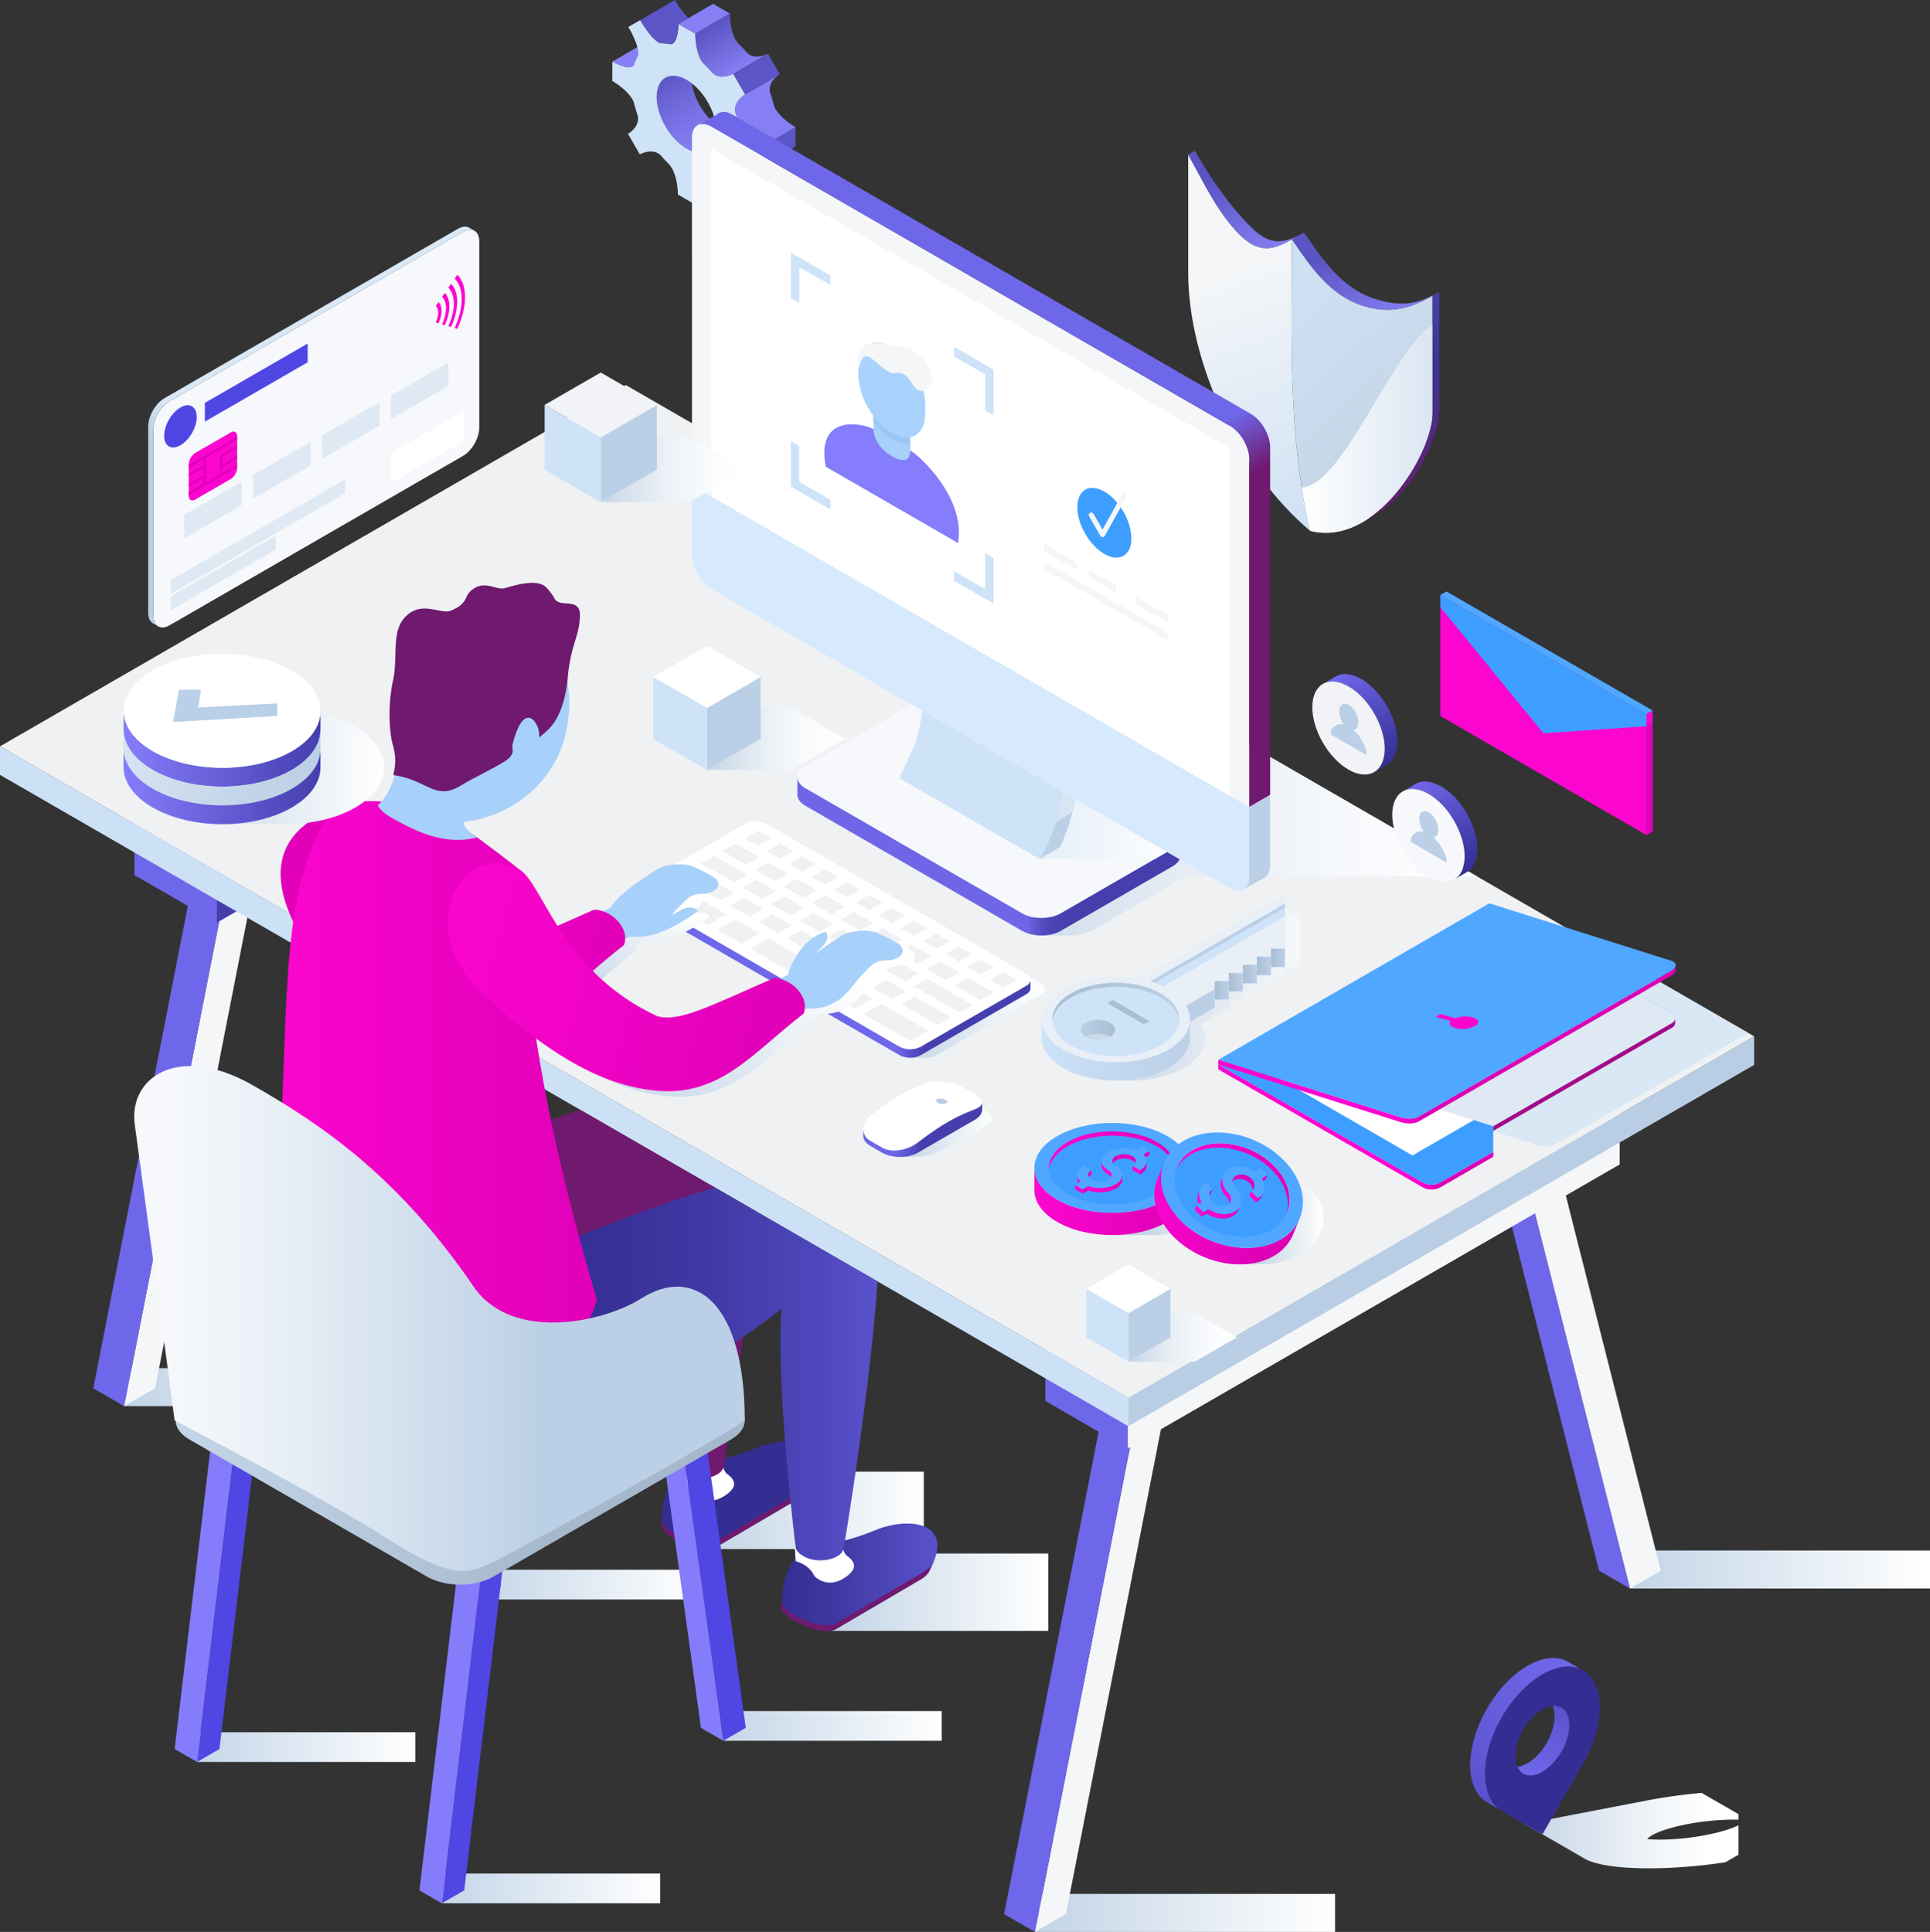 <?xml version="1.0"?>
<svg xmlns="http://www.w3.org/2000/svg" xmlns:xlink="http://www.w3.org/1999/xlink" viewBox="0 0 1081.904 1083.175" id="Mantryingtologininhisaccount">
  <rect x="0" y="0" width="1081.904" height="1083.175" fill="#333333" stroke="none"/>
  <defs>
    <linearGradient id="a" x1="580.193" x2="748.393" y1="1072.516" y2="1072.516" gradientUnits="userSpaceOnUse">
      <stop offset="0" stop-color="#c2d4e6" class="stopColorc2c8e6 svgShape"/>
      <stop offset="1" stop-color="#ffffff" class="stopColorffffff svgShape"/>
    </linearGradient>
    <linearGradient id="k" x1="69.611" x2="237.811" y1="777.731" y2="777.731" xlink:href="#a"/>
    <linearGradient id="l" x1="913.705" x2="1081.904" y1="879.965" y2="879.965" xlink:href="#a"/>
    <linearGradient id="m" x1="504.654" x2="556.634" y1="634.975" y2="634.975" xlink:href="#a"/>
    <linearGradient id="n" x1="483.905" x2="550.572" y1="633.339" y2="633.339" gradientUnits="userSpaceOnUse">
      <stop offset=".264" stop-color="#6e66e7" class="stopColor6b66e7 svgShape"/>
      <stop offset=".34" stop-color="#635bd7" class="stopColor605bd7 svgShape"/>
      <stop offset=".487" stop-color="#4740ae" class="stopColor4440ae svgShape"/>
      <stop offset=".494" stop-color="#453eac" class="stopColor423eac svgShape"/>
    </linearGradient>
    <linearGradient id="o" x1="119.261" x2="142.874" y1="82.186" y2="41.288" gradientTransform="matrix(-1 0 0 1 519.768 0)" gradientUnits="userSpaceOnUse">
      <stop offset="0" stop-color="#867ff4" class="stopColor7f7ff4 svgShape"/>
      <stop offset=".276" stop-color="#8079ee" class="stopColor7979ee svgShape"/>
      <stop offset=".645" stop-color="#716add" class="stopColor6a6add svgShape"/>
      <stop offset="1" stop-color="#5c55c6" class="stopColor5555c6 svgShape"/>
    </linearGradient>
    <linearGradient id="p" x1="442.587" x2="457.442" y1="13.998" y2="38.842" gradientTransform="translate(-41.578)" gradientUnits="userSpaceOnUse">
      <stop offset="0" stop-color="#5c55c6" class="stopColor5555c6 svgShape"/>
      <stop offset="1" stop-color="#867ff4" class="stopColor7f7ff4 svgShape"/>
    </linearGradient>
    <linearGradient id="q" x1="745.507" x2="674.589" y1="293.901" y2="102.656" gradientUnits="userSpaceOnUse">
      <stop offset="0" stop-color="#cee1f4" class="stopColorced2f4 svgShape"/>
      <stop offset=".741" stop-color="#f4f6f8" class="stopColorf5f5f9 svgShape"/>
    </linearGradient>
    <linearGradient id="r" x1="802.392" x2="714.617" y1="268.932" y2="171.856" gradientUnits="userSpaceOnUse">
      <stop offset="0" stop-color="#c2d2e2" class="stopColorc2c7e2 svgShape"/>
      <stop offset="1" stop-color="#cee1f4" class="stopColorced2f4 svgShape"/>
    </linearGradient>
    <linearGradient id="s" x1="729.725" x2="803.055" y1="240.404" y2="240.404" gradientUnits="userSpaceOnUse">
      <stop offset="0" stop-color="#ffffff" class="stopColorffffff svgShape"/>
      <stop offset="1" stop-color="#dae6f2" class="stopColordadff2 svgShape"/>
    </linearGradient>
    <linearGradient id="b" x1="680.733" x2="715.844" y1="78.214" y2="139.027" gradientUnits="userSpaceOnUse">
      <stop offset=".259" stop-color="#5b54c4" class="stopColor5455c4 svgShape"/>
      <stop offset=".941" stop-color="#817aed" class="stopColor7a7bed svgShape"/>
      <stop offset="1" stop-color="#857ef1" class="stopColor7e7ef1 svgShape"/>
    </linearGradient>
    <linearGradient id="t" x1="748.831" x2="782.21" y1="119.977" y2="177.791" xlink:href="#b"/>
    <linearGradient id="u" x1="786.845" x2="786.845" y1="290.887" y2="163.582" gradientUnits="userSpaceOnUse">
      <stop offset="0" stop-color="#6b1c6b" class="stopColor1e1c6b svgShape"/>
      <stop offset=".692" stop-color="#3b3594" class="stopColor353594 svgShape"/>
      <stop offset="1" stop-color="#4740a8" class="stopColor4041a8 svgShape"/>
    </linearGradient>
    <linearGradient id="v" x1="525.418" x2="828.1" y1="460.14" y2="460.14" gradientUnits="userSpaceOnUse">
      <stop offset="0" stop-color="#c2d4e6" class="stopColorc2c8e6 svgShape"/>
      <stop offset=".409" stop-color="#e2eaf3" class="stopColore2e5f3 svgShape"/>
      <stop offset=".766" stop-color="#f7f9fc" class="stopColorf7f8fc svgShape"/>
      <stop offset="1" stop-color="#ffffff" class="stopColorffffff svgShape"/>
    </linearGradient>
    <linearGradient id="w" x1="-61.328" x2="153.486" y1="480.213" y2="480.213" gradientTransform="matrix(-1 0 0 1 600.465 0)" gradientUnits="userSpaceOnUse">
      <stop offset=".242" stop-color="#453eac" class="stopColor423eac svgShape"/>
      <stop offset=".304" stop-color="#4740ae" class="stopColor4440ae svgShape"/>
      <stop offset=".337" stop-color="#4c45b6" class="stopColor4945b6 svgShape"/>
      <stop offset=".363" stop-color="#554ec4" class="stopColor524ec4 svgShape"/>
      <stop offset=".385" stop-color="#635bd7" class="stopColor605bd7 svgShape"/>
      <stop offset=".399" stop-color="#6e66e7" class="stopColor6b66e7 svgShape"/>
    </linearGradient>
    <linearGradient id="x" x1="523.287" x2="658.932" y1="455.621" y2="455.621" gradientUnits="userSpaceOnUse">
      <stop offset="0" stop-color="#dae7f5" class="stopColordae0f5 svgShape"/>
      <stop offset=".319" stop-color="#e0ebf7" class="stopColore0e5f7 svgShape"/>
      <stop offset=".765" stop-color="#f3f7fc" class="stopColorf3f5fc svgShape"/>
      <stop offset="1" stop-color="#ffffff" class="stopColorffffff svgShape"/>
    </linearGradient>
    <linearGradient id="y" x1="150.534" x2="-117.025" y1="-19.338" y2="444.087" gradientTransform="matrix(-1 0 0 1 600.465 0)" gradientUnits="userSpaceOnUse">
      <stop offset=".635" stop-color="#6f67e9" class="stopColor6b67e9 svgShape"/>
      <stop offset=".697" stop-color="#6f196f" class="stopColor1f196f svgShape"/>
    </linearGradient>
    <linearGradient id="z" x1="491.541" x2="572.299" y1="569.732" y2="569.732" gradientTransform="translate(13.375)" xlink:href="#a"/>
    <linearGradient id="A" x1="-27.338" x2="194.066" y1="546.205" y2="546.205" gradientTransform="matrix(-1 0 0 1 550.305 0)" gradientUnits="userSpaceOnUse">
      <stop offset=".264" stop-color="#453eaf" class="stopColor423eaf svgShape"/>
      <stop offset=".288" stop-color="#5049bf" class="stopColor4d49bf svgShape"/>
      <stop offset=".336" stop-color="#6e66e8" class="stopColor6a66e8 svgShape"/>
      <stop offset=".337" stop-color="#6f67e9" class="stopColor6b67e9 svgShape"/>
    </linearGradient>
    <linearGradient id="B" x1="348.088" x2="374.919" y1="569.803" y2="505.41" xlink:href="#a"/>
    <linearGradient id="C" x1="390.021" x2="439.764" y1="652.452" y2="533.068" xlink:href="#a"/>
    <linearGradient id="D" x1="465.215" x2="587.611" y1="892.695" y2="892.695" xlink:href="#a"/>
    <linearGradient id="E" x1="395.457" x2="517.854" y1="846.796" y2="846.796" xlink:href="#a"/>
    <linearGradient id="c" x1="247.688" x2="370.084" y1="1058.769" y2="1058.769" gradientUnits="userSpaceOnUse">
      <stop offset="0" stop-color="#c4d6e8" class="stopColorc4cae8 svgShape"/>
      <stop offset="1" stop-color="#ffffff" class="stopColorffffff svgShape"/>
    </linearGradient>
    <linearGradient id="G" x1="405.486" x2="527.885" y1="967.663" y2="967.663" xlink:href="#c"/>
    <linearGradient id="H" x1="110.451" x2="232.848" y1="979.534" y2="979.534" xlink:href="#c"/>
    <linearGradient id="I" x1="268.25" x2="390.647" y1="888.429" y2="888.429" xlink:href="#c"/>
    <linearGradient id="J" x1="417.496" x2="95.273" y1="796.327" y2="796.327" gradientUnits="userSpaceOnUse">
      <stop offset=".356" stop-color="#a5b8cc" class="stopColora5abcc svgShape"/>
      <stop offset=".669" stop-color="#b6c9dc" class="stopColorb6bcdc svgShape"/>
      <stop offset="1" stop-color="#c4d6e8" class="stopColorc4cae8 svgShape"/>
    </linearGradient>
    <linearGradient id="K" x1="-558.062" x2="-470.762" y1="884.333" y2="884.333" gradientTransform="matrix(-1 0 0 1 -32.617 0)" gradientUnits="userSpaceOnUse">
      <stop offset="0" stop-color="#5a52cc" class="stopColor5652cc svgShape"/>
      <stop offset=".018" stop-color="#5951cb" class="stopColor5551cb svgShape"/>
      <stop offset=".665" stop-color="#3f38a2" class="stopColor3f38a2 svgShape"/>
      <stop offset="1" stop-color="#342e93" class="stopColor362e93 svgShape"/>
    </linearGradient>
    <linearGradient id="L" x1="-525.423" x2="-187.674" y1="764.81" y2="764.81" gradientTransform="matrix(-1 0 0 1 -32.617 0)" gradientUnits="userSpaceOnUse">
      <stop offset="0" stop-color="#5a52cc" class="stopColor5652cc svgShape"/>
      <stop offset=".092" stop-color="#4f48bd" class="stopColor4d48bd svgShape"/>
      <stop offset=".268" stop-color="#413aa6" class="stopColor413aa6 svgShape"/>
      <stop offset=".433" stop-color="#383198" class="stopColor393198 svgShape"/>
      <stop offset=".576" stop-color="#342e93" class="stopColor362e93 svgShape"/>
    </linearGradient>
    <linearGradient id="d" x1="347.987" x2="138.654" y1="552.448" y2="504.448" gradientUnits="userSpaceOnUse">
      <stop offset="0" stop-color="#e100b8" class="stopColore19100 svgShape"/>
      <stop offset=".584" stop-color="#f203c7" class="stopColorf2ac03 svgShape"/>
      <stop offset="1" stop-color="#fb05ce" class="stopColorfbba05 svgShape"/>
    </linearGradient>
    <linearGradient id="M" x1="-367.209" x2="-187.674" y1="607.851" y2="607.851" gradientTransform="matrix(-1 0 0 1 -32.617 0)" gradientUnits="userSpaceOnUse">
      <stop offset="0" stop-color="#e100b8" class="stopColore19100 svgShape"/>
      <stop offset=".409" stop-color="#ea02c0" class="stopColorea9f02 svgShape"/>
      <stop offset="1" stop-color="#fb05ce" class="stopColorfbba05 svgShape"/>
    </linearGradient>
    <linearGradient id="N" x1="438.154" x2="244.821" y1="580.674" y2="526.007" xlink:href="#d"/>
    <linearGradient id="O" x1="417.496" x2="95.274" y1="739.197" y2="739.197" gradientUnits="userSpaceOnUse">
      <stop offset=".356" stop-color="#bbd0e6" class="stopColorbbc0e6 svgShape"/>
      <stop offset=".438" stop-color="#c4d6e9" class="stopColorc4c8e9 svgShape"/>
      <stop offset=".805" stop-color="#e8eff6" class="stopColore8e9f6 svgShape"/>
      <stop offset="1" stop-color="#f6f8fb" class="stopColorf6f6fb svgShape"/>
    </linearGradient>
    <linearGradient id="P" x1="79.829" x2="220.207" y1="346.075" y2="102.933" gradientUnits="userSpaceOnUse">
      <stop offset=".324" stop-color="#bbd0e6" class="stopColorbbc0e6 svgShape"/>
      <stop offset=".406" stop-color="#dae7f5" class="stopColordae0f5 svgShape"/>
    </linearGradient>
    <linearGradient id="Q" x1="592.486" x2="728.938" y1="558.934" y2="558.934" gradientUnits="userSpaceOnUse">
      <stop offset="0" stop-color="#c4d4e4" class="stopColorc4c9e4 svgShape"/>
      <stop offset=".379" stop-color="#d4dfeb" class="stopColord4d7eb svgShape"/>
      <stop offset="1" stop-color="#f6f8fb" class="stopColorf6f6fb svgShape"/>
    </linearGradient>
    <linearGradient id="e" x1="680.955" x2="688.834" y1="555.22" y2="555.22" gradientUnits="userSpaceOnUse">
      <stop offset="0" stop-color="#a9bed3" class="stopColora9afd3 svgShape"/>
      <stop offset="1" stop-color="#bbd0e6" class="stopColorbbc0e6 svgShape"/>
    </linearGradient>
    <linearGradient id="R" x1="688.834" x2="696.715" y1="550.671" y2="550.671" xlink:href="#e"/>
    <linearGradient id="S" x1="696.709" x2="704.59" y1="546.123" y2="546.123" xlink:href="#e"/>
    <linearGradient id="T" x1="704.586" x2="712.467" y1="541.578" y2="541.578" xlink:href="#e"/>
    <linearGradient id="U" x1="712.465" x2="720.344" y1="537.028" y2="537.028" xlink:href="#e"/>
    <linearGradient id="V" x1="583.898" x2="667.035" y1="588.769" y2="588.769" gradientUnits="userSpaceOnUse">
      <stop offset="0" stop-color="#cee3f8" class="stopColorced3f8 svgShape"/>
      <stop offset=".296" stop-color="#c7dcf2" class="stopColorc7ccf2 svgShape"/>
      <stop offset="1" stop-color="#bbd0e6" class="stopColorbbc0e6 svgShape"/>
    </linearGradient>
    <linearGradient id="W" x1="589.857" x2="661.085" y1="561.839" y2="561.839" gradientUnits="userSpaceOnUse">
      <stop offset="0" stop-color="#a9bed3" class="stopColora9afd3 svgShape"/>
      <stop offset=".704" stop-color="#b5cadf" class="stopColorb5badf svgShape"/>
      <stop offset="1" stop-color="#bbd0e6" class="stopColorbbc0e6 svgShape"/>
    </linearGradient>
    <linearGradient id="X" x1="605.693" x2="625.132" y1="576.526" y2="576.526" gradientUnits="userSpaceOnUse">
      <stop offset="0" stop-color="#bbd0e6" class="stopColorbbc0e6 svgShape"/>
      <stop offset="1" stop-color="#a9bed3" class="stopColora9afd3 svgShape"/>
    </linearGradient>
    <linearGradient id="f" x1="752.342" x2="780.947" y1="377.202" y2="426.748" gradientUnits="userSpaceOnUse">
      <stop offset="0" stop-color="#6f67e9" class="stopColor6b67e9 svgShape"/>
      <stop offset=".298" stop-color="#5d55cf" class="stopColor5b55cf svgShape"/>
      <stop offset="1" stop-color="#342e94" class="stopColor362e94 svgShape"/>
    </linearGradient>
    <linearGradient id="Y" x1="797.139" x2="825.744" y1="437.447" y2="486.992" xlink:href="#f"/>
    <linearGradient id="Z" x1="93.591" x2="215.262" y1="430.123" y2="430.123" xlink:href="#a"/>
    <linearGradient id="g" x1="69.264" x2="179.686" y1="419.675" y2="419.675" gradientUnits="userSpaceOnUse">
      <stop offset="0" stop-color="#857dfb" class="stopColor807dfb svgShape"/>
      <stop offset="1" stop-color="#453eaf" class="stopColor423eaf svgShape"/>
    </linearGradient>
    <linearGradient id="aa" x1="69.264" x2="179.686" y1="430.216" y2="430.216" gradientUnits="userSpaceOnUse">
      <stop offset="0" stop-color="#d6e3f1" class="stopColord6ddf1 svgShape"/>
      <stop offset=".551" stop-color="#c4d6e9" class="stopColorc4cbe9 svgShape"/>
      <stop offset="1" stop-color="#bbd0e5" class="stopColorbbc2e5 svgShape"/>
    </linearGradient>
    <linearGradient id="ab" x1="69.264" x2="179.686" y1="440.755" y2="440.755" xlink:href="#g"/>
    <linearGradient id="ac" x1="-16.179" x2="137.967" y1="631.911" y2="631.911" gradientTransform="matrix(-1 0 0 1 820.91 0)" gradientUnits="userSpaceOnUse">
      <stop offset=".194" stop-color="#dc00b4" class="stopColordc8b00 svgShape"/>
      <stop offset=".273" stop-color="#fc06cf" class="stopColorfcba06 svgShape"/>
    </linearGradient>
    <linearGradient id="ad" x1="-118.439" x2="137.967" y1="585.588" y2="585.588" gradientTransform="matrix(-1 0 0 1 820.91 0)" gradientUnits="userSpaceOnUse">
      <stop offset=".554" stop-color="#dc00b4" class="stopColordc8b00 svgShape"/>
      <stop offset=".608" stop-color="#fc06cf" class="stopColorfcba06 svgShape"/>
    </linearGradient>
    <linearGradient id="ae" x1="854.67" x2="974.58" y1="1026.362" y2="1026.362" gradientUnits="userSpaceOnUse">
      <stop offset="0" stop-color="#c4d4e4" class="stopColorc4c9e4 svgShape"/>
      <stop offset=".175" stop-color="#d2deeb" class="stopColord2d6eb svgShape"/>
      <stop offset=".629" stop-color="#f3f6f9" class="stopColorf3f4f9 svgShape"/>
      <stop offset=".879" stop-color="#ffffff" class="stopColorffffff svgShape"/>
    </linearGradient>
    <linearGradient id="af" x1="857.188" x2="878.626" y1="996.375" y2="959.244" gradientUnits="userSpaceOnUse">
      <stop offset="0" stop-color="#6f67e9" class="stopColor6b67e9 svgShape"/>
      <stop offset="1" stop-color="#5a52cc" class="stopColor5652cc svgShape"/>
    </linearGradient>
    <linearGradient id="ag" x1="826.359" x2="871.818" y1="1006.311" y2="927.575" gradientUnits="userSpaceOnUse">
      <stop offset="0" stop-color="#5a52cc" class="stopColor5652cc svgShape"/>
      <stop offset="1" stop-color="#6f67e9" class="stopColor6b67e9 svgShape"/>
    </linearGradient>
    <linearGradient id="h" x1="396.299" x2="473.813" y1="414.282" y2="414.282" gradientUnits="userSpaceOnUse">
      <stop offset="0" stop-color="#c4d4e4" class="stopColorc4c9e4 svgShape"/>
      <stop offset=".188" stop-color="#d7e2ed" class="stopColord7daed svgShape"/>
      <stop offset=".477" stop-color="#edf2f7" class="stopColoredeef7 svgShape"/>
      <stop offset=".753" stop-color="#fafbfd" class="stopColorfafbfd svgShape"/>
      <stop offset="1" stop-color="#ffffff" class="stopColorffffff svgShape"/>
    </linearGradient>
    <linearGradient id="ah" x1="632.563" x2="693.352" y1="749.827" y2="749.827" xlink:href="#h"/>
    <linearGradient id="ai" x1="336.77" x2="417.82" y1="263.364" y2="263.364" xlink:href="#h"/>
    <linearGradient id="j" x1="600.265" x2="689.435" y1="666.67" y2="666.67" gradientUnits="userSpaceOnUse">
      <stop offset=".453" stop-color="#c4d4e4" class="stopColorc4c9e4 svgShape"/>
      <stop offset="1" stop-color="#ffffff" class="stopColorffffff svgShape"/>
    </linearGradient>
    <linearGradient id="aj" x1="579.836" x2="667.174" y1="673.646" y2="673.646" gradientUnits="userSpaceOnUse">
      <stop offset="0" stop-color="#fc06cf" class="stopColorfcba06 svgShape"/>
      <stop offset="1" stop-color="#dc00b4" class="stopColordc8b00 svgShape"/>
    </linearGradient>
    <linearGradient id="i" x1="588.039" x2="658.973" y1="645.185" y2="645.185" gradientUnits="userSpaceOnUse">
      <stop offset="0" stop-color="#fc06cf" class="stopColorfcba06 svgShape"/>
      <stop offset="1" stop-color="#e100b8" class="stopColore19100 svgShape"/>
    </linearGradient>
    <linearGradient id="ak" x1="610.029" x2="629.197" y1="663.685" y2="663.685" xlink:href="#i"/>
    <linearGradient id="al" x1="673.917" x2="741.905" y1="682.97" y2="682.97" xlink:href="#j"/>
    <linearGradient id="am" x1="656" x2="722.913" y1="665.173" y2="665.173" xlink:href="#i"/>
    <linearGradient id="an" x1="715.739" x2="648.279" y1="703.425" y2="659.864" gradientUnits="userSpaceOnUse">
      <stop offset="0" stop-color="#dc00b4" class="stopColordc8b00 svgShape"/>
      <stop offset="1" stop-color="#fc06cf" class="stopColorfcba06 svgShape"/>
    </linearGradient>
    <linearGradient id="ao" x1="676.547" x2="695.086" y1="679.691" y2="679.691" xlink:href="#i"/>
    <clipPath id="F">
      <path fill="none" d="M632.496 799.612 121.557 504.624v12.69l.742-.297L69.611 788.39l510.582 294.785 52.721-271.522-.775.448.357-12.489z"/>
    </clipPath>
  </defs>
  <g style="isolation:isolate" fill="#010001" class="color000000 svgShape">
    <g fill="#010001" class="color000000 svgShape">
      <g fill="#010001" class="color000000 svgShape">
        <path fill="url(#a)" d="M580.193 1061.857h168.199v21.318H580.193z"/>
        <path fill="url(#k)" d="M69.611 767.071H237.81v21.318H69.611z"/>
        <path fill="url(#l)" d="M913.705 869.306h168.199v21.318H913.705z"/>
        <path fill="#f4f6f8" d="m913.705 890.624-56.961-224.871 17.321-10 56.96 224.871-17.32 10zM597.514 1073.175l56.963-290.641-17.323 10-56.961 290.641 17.321-10z" class="color423eaf svgShape"/>
        <path fill="#6f67e9" d="m580.193 1083.175-17.32-10 56.961-290.641 17.32 10-56.961 290.641zM913.705 890.624l-17.32-10-56.961-224.871 17.32 10 56.961 224.871z" class="color6b67e9 svgShape"/>
        <path fill="#f4f6f8" d="M632.139 756.101v56l275.816-159.243v-56L632.139 756.101z" class="color423eaf svgShape"/>
        <path fill="#6f67e9" d="M585.953 729.433v56l46.186 26.668v-56l-46.186-26.668z" class="color6b67e9 svgShape"/>
        <path fill="#453eac" d="m403.123 562.077-56.961-191.111 17.32-10 56.961 191.111-17.32 10z" class="color423eac svgShape"/>
        <path fill="#f4f6f8" d="m86.932 778.39 56.963-290.645-17.323 10L69.611 788.39l17.321-10z" class="color423eaf svgShape"/>
        <path fill="#6f67e9" d="m69.611 788.39-17.32-10 56.961-290.645 17.32 10L69.611 788.39z" class="color6b67e9 svgShape"/>
        <path fill="#6e66e7" d="m403.123 562.077-17.32-10-56.961-191.111 17.32 10 56.961 191.111z" class="color6b66e7 svgShape"/>
        <path fill="#453eac" d="M121.557 461.312v56.002l275.816-159.243v-56L121.557 461.312z" class="color423eac svgShape"/>
        <path fill="#6f67e9" d="M75.371 434.646v55.998l46.186 26.67v-56.002l-46.186-26.666z" class="color6b67e9 svgShape"/>
        <path fill="#cce1f6" d="M632.496 799.612.002 434.446v-16.004l632.494 365.174v15.996z" class="colorccd1f6 svgShape"/>
        <path fill="#b9cee4" d="M632.496 783.616 983.33 581.062l-.002 16-350.832 202.554v-16z" class="colorb9bee4 svgShape"/>
        <path fill="#eff1f3" d="m0 418.446 350.834-202.552 632.49 365.172-350.828 202.55L0 418.446z" class="colorefeff3 svgShape"/>
      </g>
      <g fill="#010001" class="color000000 svgShape">
        <path d="M550.57 621.276s-1.345 4.977-4.146 6.596l-26.434 15.26-1.336-.912s-6.25 3.25-14 6.453c14.875 0 17.082-1.025 19.899-2.426 16.488-7.348 23.758-11.31 31.797-18.162 1.832-1.668-5.78-6.809-5.78-6.809Z" style="mix-blend-mode:multiply" fill="url(#m)"/>
        <path fill="#ffffff" d="M546.402 613.458c2.623 1.514 4.123 3.092 4.168 4.547.053 1.615-1.63 3.076-4.517 4.135-11.867 4.64-18.73 8.838-31.46 18.357-5.528 4.373-14.581 6.137-20.118 2.944l-6.448-3.723a7.629 7.629 0 0 1-4.113-6.551 9.286 9.286 0 0 1 3.895-7.473c12.125-9.828 20.271-14.308 31.681-18.63 5.48-1.985 14.928-.526 20.467 2.673 2.578 1.487 3.865 2.233 6.445 3.721Z" class="colorffffff svgShape"/>
        <path fill="url(#n)" d="M546.053 622.14c-11.867 4.64-18.73 8.838-31.46 18.357-5.528 4.373-14.581 6.137-20.118 2.944l-6.448-3.723a7.629 7.629 0 0 1-4.113-6.551v3.303a4.821 4.821 0 0 0 0 .584v.105h.008c.166 1.961 1.53 3.897 4.121 5.393l6.447 3.722c5.54 3.196 14.516 3.2 20.057 0l31.873-18.404c2.805-1.617 4.182-3.748 4.148-5.871h.002v-3.994c.053 1.615-1.63 3.076-4.517 4.135Z"/>
        <path fill="#b9cee4" d="M525.684 618.286c-1.264-.722-1.303-1.785-.051-2.213a6.654 6.654 0 0 1 4.603.735c1.139.638 1.215 1.44-.039 1.869a6.356 6.356 0 0 1-4.513-.39Z" class="colorb9bee4 svgShape"/>
      </g>
      <g fill="#010001" class="color000000 svgShape">
        <path fill="#5c55c6" d="M392.676 103.516c-2.59 1.505-3.217 7.956-3.225 11.007l19.442-11.296c.007-3.053.632-9.506 3.222-11.006Z" class="color5555c6 svgShape"/>
        <path fill="#867ff4" d="m362.717 23.247-19.44 11.297c2.668 1.539 8.631 4.28 11.223 2.773l19.445-11.3c-2.595 1.51-8.56-1.23-11.228-2.77Z" class="color7f7ff4 svgShape"/>
        <path fill="url(#o)" d="M404.256 71.912c-9.246-5.337-16.705-18.259-16.676-28.882.016-5.273 1.877-8.986 4.881-10.73l-19.438 11.295c-3.003 1.745-4.865 5.459-4.882 10.732-.028 10.626 7.43 23.546 16.674 28.885 4.648 2.68 8.86 2.932 11.894 1.166l19.445-11.297c-3.04 1.765-7.25 1.517-11.898-1.169Z"/>
        <path fill="#5c55c6" d="m426.486 82.587-.029 10.848 19.44-11.296.031-10.85-19.442 11.298z" class="color5555c6 svgShape"/>
        <path fill="#867ff4" d="m399.721 2.158-19.442 11.298 9.444 5.451 19.441-11.299-9.443-5.45zM433.617 58.304a63.371 63.371 0 0 0-1.611-5.446c-2.17-5.522 2.73-9.816 5.057-11.167l-19.44 11.297c-2.328 1.352-7.226 5.645-5.058 11.167a63.767 63.767 0 0 1 1.613 5.444c1.08 5.48 9.09 11.129 12.308 12.988l19.442-11.298c-3.217-1.857-11.229-7.51-12.31-12.985Z" class="color7f7ff4 svgShape"/>
        <path fill="url(#p)" d="M420.277 30.716a7.503 7.503 0 0 1-2.129-1.861q-1.889-2.172-3.908-4.123c-4.224-3.703-5.088-13.422-5.076-17.124l-19.441 11.3c-.012 3.7.853 13.42 5.076 17.118a65.946 65.946 0 0 1 3.908 4.128 7.63 7.63 0 0 0 2.129 1.86c3.625 2.092 8.15.364 10.225-.597L430.5 30.119c-2.072.964-6.6 2.689-10.223.597Z"/>
        <path fill="#cee3f8" d="M414.111 92.186c1.11-4.212 9.127-.61 12.346 1.249l.03-10.848c-3.22-1.86-11.23-7.509-12.31-12.988a63.767 63.767 0 0 0-1.612-5.444c-2.2-5.594 2.86-9.924 5.15-11.216l-6.654-11.522c-2.075.961-6.6 2.689-10.225.597a7.63 7.63 0 0 1-2.129-1.86 65.946 65.946 0 0 0-3.908-4.128c-4.223-3.699-5.088-13.419-5.076-17.119l-9.444-5.45c-.01 3.7-.923 12.39-5.142 11.216a22.288 22.288 0 0 0-3.93-.399 3.698 3.698 0 0 1-2.15-.61c-3.672-2.119-8.291-9.126-10.164-12.367l-6.69 3.816c2.59 4.112 7.278 14.07 5.053 17.11a21.996 21.996 0 0 0-1.633 3.569c-1.113 4.214-9.13.612-12.346-1.248l-.029 10.849c3.215 1.859 11.227 7.51 12.309 12.986q.68 2.725 1.611 5.447c2.195 5.593-2.86 9.924-5.139 11.221l6.65 11.531c1.882-1.084 6.528-2.74 10.2-.619a7.541 7.541 0 0 1 2.144 1.867 63.62 63.62 0 0 0 3.92 4.132c4.21 4.65 5.079 13.415 5.065 17.113l9.443 5.452c.01-3.699.926-12.39 5.149-11.217a21.102 21.102 0 0 0 3.927.398 3.688 3.688 0 0 1 2.147.612c3.674 2.119 8.295 9.126 10.174 12.381l6.683-3.832c-2.261-3.919-7.275-14.069-5.052-17.108a21.003 21.003 0 0 0 1.632-3.571Zm-29.296-8.974c-9.245-5.339-16.702-18.259-16.674-28.885.031-10.612 7.537-14.902 16.785-9.566 9.236 5.332 16.697 18.268 16.666 28.88-.027 10.625-7.541 14.903-16.777 9.571Z" class="colorced3f8 svgShape"/>
        <path fill="#867ff4" d="M426.457 93.435c-3.219-1.86-11.236-5.461-12.346-1.25a21.003 21.003 0 0 1-1.632 3.572c-2.223 3.039 2.79 13.19 5.052 17.108l19.444-11.298a56.525 56.525 0 0 1-5.016-11.33Z" class="color7f7ff4 svgShape"/>
        <path fill="#5c55c6" d="m430.5 30.119-19.439 11.298 6.654 11.522 19.437-11.3-6.652-11.52zM378.334 0l-19.441 11.297c1.873 3.241 6.492 10.248 10.164 12.367a3.698 3.698 0 0 0 2.15.61 22.198 22.198 0 0 1 3.93.4c4.219 1.173 5.133-7.518 5.142-11.218l5.588-3.246A55.347 55.347 0 0 1 378.334 0Z" class="color5555c6 svgShape"/>
      </g>
      <g fill="#010001" class="color000000 svgShape">
        <path fill="url(#q)" d="M695.139 131.77c-12.393-12.197-20.574-29.92-29.057-45.095l-.002 65.733c-.096 51.522 29.053 112.097 68.285 145.198-12.476-53.258-10.232-109.104-10.138-163.42-10.188 5.883-18.34 8.165-29.088-2.415Z"/>
        <path fill="url(#r)" d="M763.62 171.308c-18.327-5.976-29.097-22.096-39.393-37.125v.004c-.094 54.315-2.338 110.16 10.138 163.419 36.762 9.534 68.69-43.363 68.69-66.117v-65.733c-10.194 5.882-22.272 11.14-39.436 5.552Z"/>
        <path d="M803.055 182.066c-22.551 14.181-50.004 89.925-73.33 91.394 1.263 8.093 2.77 16.156 4.64 24.146 36.762 9.534 68.69-43.363 68.69-66.117Z" style="mix-blend-mode:multiply" fill="url(#s)"/>
        <path fill="url(#b)" d="m724.227 134.187 6.732-3.887c-10.197 5.884-18.348 8.167-29.098-2.414-12.388-12.195-23.537-28.202-32.021-43.383l-3.758 2.172c8.483 15.176 16.664 32.898 29.057 45.096 10.748 10.58 18.9 8.298 29.088 2.416Z"/>
        <path fill="url(#t)" d="M770.348 167.423c-18.33-5.974-29.1-22.093-39.389-37.123l-6.732 3.883c10.296 15.029 21.066 31.15 39.392 37.125 17.164 5.589 29.242.33 39.436-5.552l3.76-2.171c-10.2 5.883-19.305 9.429-36.467 3.838Z"/>
        <path fill="url(#u)" d="M803.055 165.756v65.733c0 15.576-14.957 45.266-36.184 59.398 23.652-11.44 39.947-44.495 39.947-61.568v-65.737l-.003.003Z"/>
      </g>
      <g fill="#010001" class="color000000 svgShape">
        <path d="M664.668 491.444H828.1l-165.7-95.666-132.53 76.11c-5.936 3.426-5.936 9.033 0 12.46 0 0 63.308 36.532 63.599 36.676l-9.666 3.477h15.521a29.48 29.48 0 0 0 14.881-3.922Z" style="mix-blend-mode:multiply" fill="url(#v)"/>
        <path fill="#f6f8fb" d="M514.168 393.192c5.938-3.425 15.648-3.425 21.586 0l121.592 70.204c5.935 3.427 5.935 9.033 0 12.462l-62.75 36.233c-5.938 3.422-15.65 3.422-21.586 0l-121.596-70.207c-5.937-3.426-5.937-9.031 0-12.461Z" class="colorf6f6fb svgShape"/>
        <path fill="url(#w)" d="M451.414 441.884 573.01 512.09c5.935 3.422 15.648 3.422 21.586 0l62.75-36.233c2.851-1.644 4.318-3.796 4.43-5.964.017 0 .017 9.562.017 9.562.004 2.262-1.473 4.524-4.447 6.242l-62.75 36.233c-5.938 3.43-15.65 3.43-21.586 0l-121.596-70.205c-3.084-1.782-4.55-4.147-4.428-6.494v-9.309c.11 2.168 1.579 4.316 4.428 5.96Z"/>
        <path d="m580.486 429.653-1.058-.011h-56.14c.253 2.039 1.71 4.035 4.396 5.586l66.994 38.677-.479 1.04-11.535 6.656h64.734l11.534-6.657Z" style="mix-blend-mode:multiply" fill="url(#x)"/>
        <path fill="#cee3f8" d="M512.897 417.298a103.69 103.69 0 0 0 4.892-32.988l8.635-4.985c0 2.207-.006 5.567-.291 9.801l70.101 40.473c0 7.398-.01 29.592-13.57 52.002l-78.447-45.287Z" class="colorced3f8 svgShape"/>
        <path fill="#b4bdc6" d="m517.789 384.306 78.445 45.293 8.633-4.985-78.443-45.289-8.635 4.981z" class="colorc6b4bb svgShape"/>
        <path fill="#bbd0e6" d="M582.664 481.6c13.56-22.41 13.57-44.603 13.57-52.001l8.633-4.985a115.807 115.807 0 0 1-10.668 50.33Z" class="colorbbc0e6 svgShape"/>
        <path d="m591.91 460.804 9.274-5.356a115.1 115.1 0 0 0 3.01-16.693l-8.725 5.043a99.599 99.599 0 0 1-3.559 17.006Z" style="mix-blend-mode:multiply" fill="#d8e5f3" class="colord8def3 svgShape"/>
        <path fill="#f4f6f8" d="M387.904 77.15c.004-6.855 4.858-9.657 10.791-6.23l290.823 167.905c5.935 3.426 10.79 11.836 10.793 18.692l-.002 194.933-312.4-180.363Z" class="color423eaf svgShape"/>
        <path fill="url(#y)" d="m410.398 64.166 290.823 167.905c5.935 3.426 10.793 11.836 10.793 18.692V445.7l-11.705 6.75.002-194.933c-.002-6.856-4.858-15.266-10.793-18.692L398.695 70.92c-2.422-1.397-4.65-1.744-6.463-1.216l9.362-5.327c1.959-2.061 5.178-2.306 8.804-.211Z"/>
        <path fill="#d7eafd" d="m700.309 452.45.002 39.412c-.002 6.856-4.858 9.657-10.793 6.23L398.695 330.19c-5.933-3.426-10.79-11.84-10.79-18.692l.003-39.41Z" class="colord7ddfd svgShape"/>
        <path fill="#bbd0e6" d="m700.31 491.862-.001-39.412 11.705-6.75v39.408c0 3.446-1.233 5.87-3.21 6.985l-11.218 6.433c1.687-1.23 2.725-3.511 2.725-6.664Z" class="colorbbc0e6 svgShape"/>
        <path fill="#ffffff" d="m398.697 278.317 290.821 167.907V251.286L398.695 83.381l.002 194.936z" class="colorffffff svgShape"/>
      </g>
      <g fill="#010001" class="color000000 svgShape">
        <path d="m583.26 551.216-8.309-4.797c3.217 1.857 3.217 4.898 0 6.754l-58.334 33.682a12.982 12.982 0 0 1-11.701 0l8.143 4.699-2.582 1.49h8.31a12.282 12.282 0 0 0 6.14-1.393l58.333-33.68c3.219-1.857 3.219-4.896 0-6.755Z" style="mix-blend-mode:multiply" fill="url(#z)"/>
        <path fill="url(#A)" d="m358.65 502.741 145.686 84.114a12.982 12.982 0 0 0 11.701 0l59.194-34.176a4.21 4.21 0 0 0 2.396-3.178c.016 0 .016 4.598.016 4.598 0 1.224-.805 2.449-2.412 3.379l-59.194 34.173a12.982 12.982 0 0 1-11.701 0l-145.686-84.11c-1.746-1.009-2.535-2.364-2.388-3.688-.024 0-.024-4.487-.024-4.487 0 1.223.803 2.448 2.412 3.375Z"/>
        <path fill="#2219a5" d="M356.246 499.253c-.002.039-.008.074-.008.113a.553.553 0 0 1 .008-.113Z" class="color1966a5 svgShape"/>
        <path fill="#ffffff" d="M516.037 586.855a12.982 12.982 0 0 1-11.701 0L358.65 502.74c-3.216-1.855-3.216-4.896 0-6.754l59.194-34.177a12.995 12.995 0 0 1 11.701 0l145.686 84.113c3.216 1.86 3.216 4.898 0 6.756Z" class="colorffffff svgShape"/>
        <path fill="#eff1f3" d="m424.859 474.243-7.419-4.281 7.419-4.285 7.42 4.285-7.42 4.281zM437.354 481.462l-7.42-4.285 7.42-4.285 7.419 4.285-7.419 4.285zM449.852 488.675l-7.42-4.283 7.42-4.285 7.42 4.285-7.42 4.283zM462.348 495.89l-7.42-4.282 7.42-4.287 7.418 4.287-7.418 4.282zM474.844 503.105l-7.42-4.284 7.42-4.283 7.418 4.283-7.418 4.284zM487.34 510.319l-7.42-4.283 7.42-4.283 7.418 4.283-7.418 4.283zM499.836 517.536l-7.42-4.285 7.42-4.285 7.418 4.285-7.418 4.285zM512.332 524.749l-7.42-4.283 7.42-4.283 7.418 4.283-7.418 4.283zM524.828 531.964l-7.42-4.283 7.42-4.285 7.418 4.285-7.418 4.283zM537.324 539.177l-7.42-4.281 7.42-4.286 7.418 4.286-7.418 4.281zM549.818 546.394l-7.418-4.284 7.418-4.285 7.42 4.285-7.42 4.284zM562.316 553.608l-7.419-4.285 7.419-4.283 7.418 4.283-7.418 4.285zM418.283 484.876l-13.34-7.699 7.418-4.285 13.342 7.703-7.42 4.281zM411.381 494.726l-18.414-10.635 7.42-4.285 18.414 10.635-7.42 4.285zM403.963 504.87l-23.492-13.562 7.42-4.287 23.49 13.566-7.418 4.283zM378.688 507.739l-13.338-7.701 10.045-5.801 13.339 7.704-10.046 5.798zM397.104 518.372l-13.338-7.703 10.043-5.799 13.339 7.701-10.044 5.801zM415.52 529.003l-13.34-7.701 10.045-5.801 13.34 7.703-10.045 5.799zM479.016 565.663l-13.338-7.701 10.045-5.801 13.338 7.703-10.045 5.799zM510.225 583.681l-26.164-15.104 10.045-5.801 26.164 15.106-10.045 5.799zM460.631 555.048l-40.035-23.113 10.047-5.801 40.035 23.115-10.047 5.799zM434.275 494.112l-10.916-6.302 7.418-4.286 10.918 6.305-7.42 4.283zM427.375 503.958l-10.916-6.303 7.42-4.283 10.916 6.303-7.42 4.283zM420.297 513.907l-10.916-6.304 7.42-4.284 10.916 6.303-7.42 4.285zM436.291 523.14l-10.918-6.303 7.42-4.283 10.918 6.303-7.42 4.283zM452.283 532.372l-10.916-6.301 7.418-4.285 10.916 6.305-7.418 4.281zM468.275 541.607l-10.916-6.303 7.42-4.283 10.916 6.302-7.42 4.284zM484.268 550.839l-10.916-6.301 7.42-4.283 10.916 6.301-7.42 4.283zM500.262 560.073l-10.916-6.302 7.42-4.284 10.916 6.303-7.42 4.283zM525.69 574.753l-20.352-11.748 7.42-4.283 20.349 11.748-7.417 4.283zM443.367 513.192l-10.916-6.302 7.42-4.283 10.916 6.3-7.42 4.285zM459.361 522.425l-10.918-6.303 7.42-4.283 10.916 6.303-7.418 4.283zM475.354 531.659l-10.916-6.302 7.419-4.286 10.916 6.303-7.419 4.285zM491.346 540.892l-10.916-6.301 7.42-4.285 10.916 6.302-7.42 4.284zM507.34 550.126l-10.916-6.303 7.42-4.285 10.916 6.305-7.42 4.283zM537.842 567.735l-25.426-14.679 7.418-4.283 25.428 14.679-7.42 4.283zM450.27 503.347l-10.918-6.305 7.42-4.281 10.916 6.301-7.418 4.285zM466.26 512.579l-10.916-6.303 7.42-4.283 10.916 6.303-7.42 4.283zM482.254 521.814l-10.916-6.303 7.42-4.285 10.916 6.302-7.42 4.286zM498.246 531.048l-10.916-6.305 7.42-4.283 10.916 6.303-7.42 4.285zM514.24 540.278l-10.918-6.3 7.42-4.284 10.916 6.301-7.418 4.283zM530.232 549.513l-10.916-6.301 7.418-4.285 10.918 6.303-7.42 4.283zM549.82 560.821l-14.511-8.377 7.42-4.283 14.509 8.377-7.418 4.283z" class="colorefeff3 svgShape"/>
      </g>
      <g fill="#010001" class="color000000 svgShape">
        <path d="M338.975 547.456c5.54-4.742 11.287-9.682 17.535-14.502a11.879 11.879 0 0 0 .605-3.59 11.867 11.867 0 0 1 3.825-1.14 32.08 32.08 0 0 0 11.45-.953v.003c10.153-2.595 22.133-10.7 25.577-13.546a7.804 7.804 0 0 0-9.824-.84c-1.68 1.047 6.34-8.916 12.341-13.727-21.572-1.25-30.685 23.93-34.884 25.004v-.004a32.082 32.082 0 0 1-11.452.953 11.854 11.854 0 0 0-3.824 1.141 11.94 11.94 0 0 1-.605 3.59c-6.248 4.82-11.996 9.76-17.537 14.502 0 9.35 6.047 4.232 6.793 3.11Z" style="mix-blend-mode:multiply" fill="url(#B)"/>
        <path d="M509.734 531.87a98.565 98.565 0 0 0-10.648-5.404 13.548 13.548 0 0 0-1.262-.518c1.69.838 3.502 1.8 5.12 2.813 6.583 4.135 1.32 9.629-5.575 9.629-6.896 0-8.308 2.172-14.469 8.355-6.15 6.174-11.59 19.873-31.898 18.627a11.938 11.938 0 0 1-.553 2.854c-28.5 21.986-46.586 46.468-82.224 43.345a104.92 104.92 0 0 1-32.21-8.341c13.464 6.634 26.249 10.332 39 11.45 35.64 3.124 53.725-21.359 82.225-43.345a11.97 11.97 0 0 0 .555-2.853c20.309 1.246 25.748-12.454 31.896-18.627 6.16-6.184 7.573-8.356 14.47-8.356 6.894 0 12.157-5.494 5.573-9.629Z" style="mix-blend-mode:multiply" fill="url(#C)"/>
        <path fill="url(#D)" d="M465.215 870.995h122.397v43.4H465.215z"/>
        <path fill="url(#E)" d="M395.457 825.097h122.397v43.398H395.457z"/>
        <g clip-path="url(#F)" fill="#010001" class="color000000 svgShape">
          <path fill="#342e93" d="M370.9 855.083c0-34.201 21.668-35.174 21.668-35.174s11.735 0 30.803-7.924c18.805-7.812 45.317-4.796 30.496 22.538a5.888 5.888 0 0 1-.5 1.005 13.348 13.348 0 0 1-4.8 4.225l-47.356 27.775c-7.217 4.121-30.15-5.408-30.31-12.445Z" class="color362e93 svgShape"/>
          <path fill="#6f196f" d="M371.018 852.019V852c.42 7.047 23.033 16.387 30.193 12.299l47.355-27.781a43.212 43.212 0 0 0 6.67-4.862c-.443.95-.812 1.85-1.369 2.866a5.888 5.888 0 0 1-.5 1.005 13.348 13.348 0 0 1-4.8 4.225l-47.356 27.775c-6.758 3.862-27.299-4.255-30.014-11.082a7.577 7.577 0 0 1-.213-1.386 25.407 25.407 0 0 1 .034-3.041Z" class="color1f196f svgShape"/>
          <path fill="#ffffff" d="M379.713 815.411c5.568 0 25.223 4.988 25.223 4.988a10.887 10.887 0 0 0 1.752 5.08c.203.221.363.444.54.67l.016-.01c3.87 2.71 7.81 6.971-1.383 12.735-7.533 4.734-13.66 1.733-16.558-1.17a15.13 15.13 0 0 0-5.344-6.056c-2.49-1.44-4.03-2.086-5.115-2.17a2.926 2.926 0 0 0-.063-.47s-1.42-13.597.932-13.597Z" class="colorffffff svgShape"/>
          <path fill="#6f196f" d="M195.09 765.064c8.789-31.78 12.693-65.41 21.293-102.731 20.54-4.082 184.498-83.713 206.63-40.861a10.418 10.418 0 0 1 1.071 5.066h.006c7.857 39.903-18.424 195.91-18.424 195.91h-.027a7.239 7.239 0 0 1-3.658 4.201c-5.165 2.975-13.504 2.97-18.659-.003-2.34-1.35-4.275-3.088-4.492-4.854h-.049s-11.412-92.803-7.92-133.861c-56.351 43.715-141.757 88.474-175.771 77.133Z" class="color1f196f svgShape"/>
        </g>
        <path fill="url(#c)" d="M247.688 1050.431h122.396v16.676H247.688z"/>
        <path fill="url(#G)" d="M405.486 959.325h122.398v16.676H405.486z"/>
        <path fill="url(#H)" d="M110.451 971.196h122.397v16.676H110.451z"/>
        <path fill="url(#I)" d="M268.25 880.091h122.397v16.676H268.25z"/>
        <path fill="#5a52ca" d="m280.811 889.515-12.561 7.252-22.842-165.17 12.561-7.252 22.842 165.17z" class="color5652ca svgShape"/>
        <path fill="#857df9" d="m268.25 896.767-12.56-7.252-22.842-165.17 12.56 7.252 22.842 165.17z" class="color807df9 svgShape"/>
        <path fill="#5046e4" d="m247.688 1067.107 12.562-7.252 22.84-191.545-12.561 7.252-22.841 191.545z" class="color5652cc svgShape"/>
        <path fill="#847cfb" d="m235.127 1059.855 12.561 7.252 22.841-191.545-12.56-7.252-22.842 191.545z" class="color807cfb svgShape"/>
        <path fill="#5046e4" d="m418.049 968.749-12.563 7.252-22.839-165.17 12.56-7.252 22.842 165.17z" class="color5652cc svgShape"/>
        <path fill="#847cfb" d="m405.486 976.001-12.56-7.252-22.842-165.17 12.563 7.252 22.839 165.17zM97.889 980.62l12.562 7.252 22.84-191.545-12.56-7.252L97.889 980.62z" class="color807cfb svgShape"/>
        <path fill="#5046e4" d="m110.451 987.872 12.561-7.252 22.842-191.545-12.563 7.252-22.84 191.545z" class="color5652cc svgShape"/>
        <path fill="url(#J)" d="M409.867 807.005c10.172-5.873 10.172-15.482.002-21.356l-133.406-77.021c-10.172-5.873-26.816-5.873-36.988 0L106.07 785.649c-10.172 5.874-10.172 15.483 0 21.356l133.405 77.021c10.172 5.873 26.816 5.873 36.988 0Z"/>
        <g clip-path="url(#F)" fill="#010001" class="color000000 svgShape">
          <path fill="url(#K)" d="M438.145 901.032c0-34.197 21.673-35.183 21.673-35.183s11.735 0 30.8-7.91c18.808-7.817 45.32-4.797 30.503 22.533a6.907 6.907 0 0 1-.508 1.01 13.334 13.334 0 0 1-4.806 4.214l-47.35 27.778c-7.217 4.125-30.142-5.405-30.312-12.442Z"/>
          <path fill="#6f196f" d="M438.273 897.968v-.018c.41 7.041 23.024 16.383 30.184 12.295l47.35-27.773a43.287 43.287 0 0 0 6.68-4.865c-.44.943-.817 1.845-1.366 2.865a6.907 6.907 0 0 1-.508 1.01 13.334 13.334 0 0 1-4.806 4.214l-47.35 27.778c-6.754 3.861-27.3-4.248-30.01-11.082a7.596 7.596 0 0 1-.213-1.389 22.104 22.104 0 0 1 .04-3.035Z" class="color1f196f svgShape"/>
          <path fill="#ffffff" d="M446.957 861.355c5.574 0 25.225 4.99 25.225 4.99a11.073 11.073 0 0 0 1.75 5.088c.199.216.369.44.547.666 0-.01.01-.01.015-.01 3.865 2.705 7.807 6.967-1.388 12.738-7.528 4.73-13.65 1.729-16.557-1.174a15.14 15.14 0 0 0-5.338-6.066c-2.492-1.434-4.027-2.086-5.123-2.16a2.575 2.575 0 0 0-.05-.469s-1.423-13.603.919-13.603Z" class="colorffffff svgShape"/>
          <path fill="url(#L)" d="M283.633 708.282c20.545-4.082 184.498-83.709 206.63-40.861a10.41 10.41 0 0 1 1.071 5.064h.006c7.857 39.909-18.428 195.913-18.428 195.913h-.023a7.26 7.26 0 0 1-3.662 4.195c-5.155 2.978-13.5 2.97-18.655-.004-2.34-1.346-4.275-3.082-4.498-4.848h-.037s-11.418-92.802-7.926-133.863c-56.355 43.717-141.763 88.477-175.775 77.135-55.082-18.38-82.797-32.889-100.322-70.348-5.764-12.299-6.957-46.746-6.957-61.48 60.92-30.18 108.535-2.985 128.576 29.097Z"/>
        </g>
        <path fill="#a7d0fa" d="M399.627 491.497a98.297 98.297 0 0 0-10.648-5.406c-6.893-3.281-17.885-.652-20.934 1.467-3.05 2.119-21.994 13.75-25.598 21.258 0 0-7.107 3.677-9.877 5.1l10.407 15.911s9.129-4.847 11.275-4.71a32.087 32.087 0 0 0 11.451-.954v.004c10.153-2.596 22.133-10.701 25.576-13.547-5.058-4.572-10.66.494-14.455 2.52a19.253 19.253 0 0 1 2.76-3.658c6.16-6.186 7.572-8.356 14.467-8.356 6.896 0 12.16-5.496 5.576-9.629Z" class="colorfacfa7 svgShape"/>
        <path fill="url(#d)" d="M349.822 529.847c3.653-10.889-9.285-20.473-16.93-19.75-35.74 15.578-53.076 24.847-65.292 21.238-51.397-24.021-30.452 39.19 0 41.857 35.638 3.125 53.722-21.359 82.222-43.345Z"/>
        <path fill="#e100b8" d="M201.025 449.499c-25.847 5.654-58.244 22.178-36.691 67.24 14.711 30.758 36.691-67.24 36.691-67.24Z" class="colore19100 svgShape"/>
        <path fill="url(#M)" d="M205.734 750.47c50.627 28.408 119.381 18.035 128.858-21.89-34.469-115.653-42.23-192.54-41.41-239.57-22.332-17.243-41.362-32.575-57.719-36.237-17.09-3.827-39.695-6.784-49.664 2.769-31.076 41.914-22.97 114.399-30.742 223.643 5.347 34.968 25.746 57.304 50.677 71.285Z"/>
        <path fill="#a7d0fa" d="M211.854 451.552c8.623-8.129 11.238-21.266 12.673-36.145a73.015 73.015 0 0 1 1.868-25.816c8.064-31.895 34.83-52.621 59.8-46.305 24.961 6.313 38.67 37.274 30.61 69.156-7.471 29.547-33.405 45.872-56.66 48.291-1.163 2.518 3.212 6.143 7.277 8.766-19.076 5.06-36.76-4.937-46.147-10.045-4.855-2.64-8.294-5.185-9.421-7.902Z" class="colorfacfa7 svgShape"/>
        <path fill="#6f196f" d="M227.678 345.388c9.254-8.922 20.017-.367 25.402-3.153.922-.445 1.89-.91 2.904-1.402.01.004.01-.004.022-.012 7.037-4.203 3.664-7.3 10.182-11.175 6.445-3.848 12.697 1.488 16.884.093l-.02.028c9.915-3.106 18.866-4.399 22.776-.766a27.876 27.876 0 0 1 5.094 6.703l-.002-.012c3.336 5.59 14.885-1.59 14.164 10.477-.668 11.336-4.91 15.113-6.703 32.457a65.342 65.342 0 0 1-.264 2.992c-.013.2-.039.375-.049.57-.015-.007-.011-.015-.021-.039-1.352 11.223-4.816 21.25-10.658 26.82-1.66 1.583-3.451 3.09-5.27 4.571 1.512-6.105-7.873-23.469-14.722 3.629-.735 2.906 1.293 4.031-1.598 7.402-2.899 3.371-17.65 9.989-27.83 16.043-14.197 8.473-18.287-3.379-37.526-6.07 2.028-8.027.977-12.594-.605-18.328-.994-3.633-2.777-17.73.102-32.797.003-.031-.036-.016-.024-.055 3.774-14.922-1.287-29.238 7.762-37.976Z" class="color1f196f svgShape"/>
        <path fill="#a7d0fa" d="M434.633 550.138c2.77-1.424 7.289-3.787 7.289-3.787.076-1.61 5.72-19.504 20.97-23.99 3.137 4.753-2.257 8.609-6.661 13.058 5.292-4.234 12.185-8.475 15.234-10.594 3.05-2.12 14.041-4.748 20.933-1.467a98.56 98.56 0 0 1 10.649 5.405c6.584 4.135 1.32 9.629-5.574 9.629-6.897 0-8.309 2.172-14.469 8.355-6.16 6.186-11.604 19.928-32.002 18.625-2.146-.137-4.605 1.723-4.605 1.723Z" class="colorfacfa7 svgShape"/>
        <path fill="url(#N)" d="M450.553 568.228c3.652-10.889-9.287-20.475-16.93-19.75-35.74 15.578-53.078 24.845-65.295 21.238-51.396-24.022-62.394-68.904-75.146-80.705-28.68-20.408-63.203 24.75-25.594 65.44 39.687 37.17 70.289 54.452 100.74 57.122 35.639 3.123 53.725-21.359 82.225-43.345Z"/>
        <path fill="url(#O)" d="M97.889 796.327c-3.395-26.144-19.606-145.582-22.352-165.814-3.613-26.625 24.694-45.512 65.516-22.403s83.197 52.817 124.431 113.206c21.227 31.09 72.366 20.355 93.938 6.703 30.209-19.116 58.074 2.888 58.074 68.308-16.644 11.967-130.476 74.905-144.922 81.28-14.445 6.375-26.224 3.753-57.472-16.252-31.248-20.004-117.213-65.028-117.213-65.028Z"/>
      </g>
      <g data-name="Shapes on screen" fill="#010001" class="color000000 svgShape">
        <path fill="#cee3f8" d="m443.354 167.232 4.67 2.697v-20.175l17.47 10.087v-5.392l-22.14-12.783Zm91.453 27.233v5.392l17.468 10.087v20.174l4.672 2.698v-25.569Zm-86.784 55.495-4.67-2.693v25.562l4.67 2.695 17.471 10.09v-5.393l-17.47-10.088Zm104.252 80.364-17.468-10.087v5.392l17.468 10.086 4.672 2.695v-25.563l-4.672-2.697Z" class="colorced3f8 svgShape"/>
        <path fill="#3e9eff" d="M603.93 284.357c-.002-9.663 6.781-13.579 15.15-8.748 8.365 4.832 15.147 16.579 15.149 26.24-.002 9.662-6.784 13.577-15.149 8.747-8.369-4.83-15.152-16.578-15.15-26.24Z" class="colorffd03e svgShape"/>
        <path fill="#f4f6f8" d="m654.523 359.024-69.312-40.017v-4.235l69.312 40.015v4.237zM610.486 323.655l14.92 8.615v-4.237l-14.92-8.613Zm-25.275-14.593 18.576 10.725v-4.236l-18.576-10.725Zm51.008 25.212v4.237l18.304 10.568v-4.237Z" class="color423eaf svgShape"/>
        <path fill="#a7d0fa" d="M489.66 240.672v-15.736l20.576 11.879v15.734l4.002 7.12-14.279-.669-13.098-15.137 2.799-3.191z" class="colorfacfa7 svgShape"/>
        <path fill="#9ac7f4" d="M489.66 236.69a35.327 35.327 0 0 0 10.29 9.515c3.804 2.196 7.331 2.911 10.286 2.365v-11.755l-20.576-11.88Z" class="colorf4c29a svgShape"/>
        <path fill="#a9d2fc" d="M518.611 230.494v-2.18c.028-.453.063-.897.063-1.373 0-11.942-8.383-26.463-18.725-32.436-10.343-5.97-18.728-1.13-18.728 10.812v6.678l.074.043c.744 11.587 8.803 25.025 18.652 30.715 9.854 5.687 17.909 1.55 18.653-9.178l.011.007v-.268c.032-.453.063-.897.063-1.37 0-.479-.031-.965-.063-1.45Z" class="colorfcd1a9 svgShape"/>
        <path fill="#f4f6f8" d="M481.22 205.317c.448 3.347.948-8.027 5.848-5.199 4.899 2.83 5.67 5.18 10.467 7.948 4.793 2.768 5.104-.505 9.28 1.905 4.173 2.412 5.521 10.26 10.75 8.976 5.027-1.236 7.261-8.855.654-16.971-4.668-5.73-7.942-6.672-20.944-9.12-12.841-2.42-17.412 2.27-16.054 12.461Z" class="color423eaf svgShape"/>
        <path fill="#857dfb" d="M510.236 252.549c0 6.55-4.47 6.586-10.287 3.23-5.818-3.361-10.287-9.274-10.289-15.107-6.174-3.565-32.496-8.762-26.771 20.975a1602561.9 1602561.9 0 0 0 74.121 42.796c4.449-24.58-20.602-48.328-26.774-51.894Z" class="color807dfb svgShape"/>
        <path fill="#f4f6f8" d="M631.074 276.364a1.405 1.405 0 0 0-1.912.548L618.07 296.9l-5.105-8.84a1.407 1.407 0 0 0-2.438 1.407l6.348 10.993a1.404 1.404 0 0 0 2.445-.021l12.301-22.162a1.407 1.407 0 0 0-.547-1.912Z" class="color423eaf svgShape"/>
      </g>
      <g data-name="Credit card" fill="#010001" class="color000000 svgShape">
        <path fill="#f6f8fb" d="M268.68 239.783c0 5.801-4.098 12.926-9.108 15.813l-164.484 94.97c-5.006 2.89-9.106.5-9.106-5.295l.002-104.511c0-5.804 4.096-12.914 9.104-15.81l164.486-94.968c5.008-2.89 9.104-.502 9.102 5.303Z" class="colorf6f6fb svgShape"/>
        <path fill="url(#P)" d="m85.982 345.27.002-104.51c0-5.804 4.096-12.914 9.104-15.81l164.486-94.968c2.5-1.441 4.772-1.569 6.422-.613l-2.898-1.673c-1.65-.967-3.93-.842-6.438.605L92.174 223.268c-5.006 2.895-9.104 10.006-9.102 15.81l-.004 104.51c0 2.91 1.038 4.96 2.698 5.914l2.877 1.662c-1.641-.964-2.66-3.005-2.66-5.893Z"/>
        <path fill="#5046e4" d="M92.025 244.316c-.003-5.85 4.092-12.957 9.133-15.862 5.047-2.925 9.139-.544 9.137 5.313-.002 5.848-4.09 12.948-9.137 15.865-5.045 2.913-9.138.536-9.133-5.316ZM114.834 225.89l57.643-33.286-.002 10.521-57.641 33.279V225.89z" class="color5652cc svgShape"/>
        <path fill="#dfe9f4" d="m103.283 288.65 32.157-18.564.005 13.192-32.162 18.575V288.65zM141.928 266.337l32.16-18.559.002 13.195-32.16 18.562-.002-13.198zM180.574 244.027l32.164-18.564-.004 13.197-32.16 18.569v-13.202zM219.223 221.713l32.158-18.562v13.198l-32.16 18.563.002-13.199zM95.697 342.125l58.873-33.992v-7.742l-58.869 33.984-.004 7.75zM95.697 325.232l97.719-56.42.006 7.737-97.721 56.417-.004-7.734z" class="colordfe4f4 svgShape"/>
        <path fill="#ffffff" d="m219.219 253.916 41.26-23.818.005 16.88-41.261 23.83-.004-16.892z" class="colorffffff svgShape"/>
        <path fill="#fc06cf" d="M132.94 244.618c0-2.323-1.64-3.28-3.643-2.123l-19.87 11.47a8.105 8.105 0 0 0-3.636 6.321v17.685c-.002 2.327 1.631 3.286 3.639 2.124l19.867-11.472a8.11 8.11 0 0 0 3.643-6.327Z" class="colorfcba06 svgShape"/>
        <path fill="#e100b8" d="M132.94 246.496v-1.471l-27.151 15.669v1.482l8.305-4.8-.002 3.39-8.305 4.793.002 1.474 8.303-4.796-.002 4.265-8.303 4.795v1.476l8.305-4.791v3.313l-8.303 4.802v1.477l27.151-15.677v-1.476l-8.309 4.786v-3.313l8.309-4.793-.002-1.483-8.307 4.796v-4.263l8.309-4.794v-1.473l-9.583 5.524.002 10.534-7.996 4.623.004-13.92 17.573-10.149z" class="colore19100 svgShape"/>
        <path fill="#fc06cf" d="m256.352 154.048-1.502 2.18c5.425 5.245 5.154 16.7-.016 27.672l1.51.448c5.66-12.01 5.947-24.555.008-30.3Zm-12.05 17.48c1.817 1.751 1.723 5.587-.009 9.258l1.504.442c2.223-4.71 2.34-9.633.004-11.874Zm5.02-7.282-1.506 2.185c1.772 1.71 2.518 4.647 2.112 8.27a22.998 22.998 0 0 1-2.113 7.12l1.501.449a26.902 26.902 0 0 0 2.471-8.336c.483-4.237-.392-7.683-2.465-9.688Zm3.514-5.1-1.496 2.178c4.215 4.093 4.006 13-.018 21.534l1.504.448c4.51-9.578 4.744-19.576.01-24.16Z" class="colorfcba06 svgShape"/>
      </g>
      <g fill="#010001" class="color000000 svgShape">
        <path d="m720.35 511.995-.006 4.961-73.057 42.182c-14.482-2.801-31.094-.897-42.625 5.76-16.234 9.373-16.234 24.574 0 33.947 16.235 9.37 42.559 9.37 58.793 0 11.537-6.662 14.865-16.264 10.008-24.627l16.08-9.283v-4.55h7.88v-4.548l7.876.002v-4.55l7.88-.003v-4.545l7.88-.004v-4.548h7.879v-30.194Zm-86.844 76.848a5.653 5.653 0 0 1-2.633 2.803 15.187 15.187 0 0 1-13.746.002 5.65 5.65 0 0 1-2.63-2.805c-.655-1.799.218-3.738 2.632-5.131a15.189 15.189 0 0 1 13.744 0c2.412 1.393 3.287 3.332 2.633 5.13Z" style="mix-blend-mode:multiply" fill="url(#Q)"/>
        <path fill="#e8eff7" d="M720.35 531.858h-7.877v4.551l-7.883.002.004 4.545-7.885.002.004 4.549-7.879-.002v4.549h-7.879v4.551l-20.879 12.052-26.148-15.093 86.422-49.899v30.193z" class="colore8ecf7 svgShape"/>
        <path fill="url(#e)" d="M680.955 550.054v10.332h7.879v-10.332h-7.879z"/>
        <path fill="url(#R)" d="M688.834 545.505v10.332h7.881v-10.332h-7.881z"/>
        <path fill="url(#S)" d="M696.709 540.958v10.33h7.881v-10.33h-7.881z"/>
        <path fill="url(#T)" d="M704.586 536.413v10.33h7.881v-10.33h-7.881z"/>
        <path fill="url(#U)" d="M712.465 531.862v10.332h7.879v-10.332h-7.879z"/>
        <path fill="#bbd0e6" d="M660.076 566.657v10.334l20.879-12.054v-10.332l-20.879 12.052zM638.203 554.028l2.008 1.161 80.139-46.27v-2.32l-82.147 47.429z" class="colorbbc0e6 svgShape"/>
        <path fill="#cee3f8" d="m644.322 557.562 76.028-43.895v-4.748l-80.139 46.27 4.111 2.373z" class="colorced3f8 svgShape"/>
        <path fill="url(#V)" d="M667.006 580.985h.004v-8.628c-.344 5.867-4.383 11.677-12.14 16.156-16.239 9.37-42.561 9.37-58.796 0-8.064-4.655-12.117-10.744-12.174-16.848h-.002v10.33h.002c.057 6.102 4.11 12.196 12.174 16.85 16.235 9.37 42.557 9.37 58.795 0 8.506-4.914 12.549-11.424 12.137-17.86Z"/>
        <path fill="#e8eff7" d="M654.87 554.567c-16.239-9.37-42.561-9.37-58.796 0-16.236 9.374-16.236 24.573 0 33.946 16.235 9.37 42.557 9.37 58.795 0 16.235-9.373 16.235-24.572 0-33.946Zm-29.954 23.944a5.62 5.62 0 0 1-2.633 2.803 15.175 15.175 0 0 1-13.746.002 5.648 5.648 0 0 1-2.629-2.805c-.654-1.797.219-3.738 2.631-5.131a15.188 15.188 0 0 1 13.744 0c2.414 1.393 3.29 3.334 2.633 5.13Z" class="colore8ecf7 svgShape"/>
        <path fill="#cee3f8" d="M650.656 559.321c-13.91-8.03-36.463-8.03-50.37 0-6.446 3.72-9.897 8.51-10.372 13.38.475 4.868 3.926 9.66 10.371 13.378 13.908 8.033 36.461 8.033 50.373 0 6.442-3.719 9.893-8.506 10.371-13.377-.478-4.869-3.93-9.66-10.373-13.38Zm-25.74 19.19a5.62 5.62 0 0 1-2.633 2.803 15.175 15.175 0 0 1-13.746.002 5.648 5.648 0 0 1-2.629-2.805c-.654-1.797.219-3.738 2.631-5.131a15.188 15.188 0 0 1 13.744 0c2.414 1.393 3.29 3.334 2.633 5.13Z" class="colorced3f8 svgShape"/>
        <path fill="url(#W)" d="M600.285 559.321c13.908-8.03 36.461-8.03 50.371 0 6.444 3.721 9.895 8.512 10.373 13.381.547-5.642-2.904-11.39-10.373-15.701-13.91-8.033-36.463-8.033-50.37-.004-7.47 4.313-10.923 10.063-10.372 15.703.475-4.869 3.926-9.66 10.371-13.379Z"/>
        <path fill="url(#X)" d="M622.283 581.314c3.799-2.19 3.799-5.743 0-7.934a15.188 15.188 0 0 0-13.744 0c-3.795 2.191-3.795 5.744-.002 7.936l.002-.002a15.188 15.188 0 0 1 13.744 0Z"/>
        <path fill="#a9bed3" d="m644.289 572.485-20.453-11.806-3.104 1.789 20.452 11.808 3.105-1.791z" class="colora9afd3 svgShape"/>
      </g>
      <g fill="#010001" class="color000000 svgShape">
        <path fill="url(#f)" d="M763.143 380.714c-5.637-3.257-10.746-3.56-14.436-1.413l-7.137 4.146c3.69-2.143 8.795-1.841 14.436 1.416 11.201 6.465 20.254 22.143 20.219 35.016-.02 6.395-2.276 10.896-5.916 13.012l7.136-4.149c3.643-2.113 5.9-6.614 5.918-13.012.035-12.87-9.015-28.548-20.22-35.016Z"/>
        <path fill="#f1f3f6" d="M756.006 384.863c-11.203-6.471-20.318-1.28-20.354 11.59-.037 12.875 9.018 28.557 20.22 35.026 11.202 6.467 20.316 1.273 20.353-11.6.035-12.873-9.018-28.55-20.219-35.016Z" class="colorf1f1f6 svgShape"/>
        <path fill="#bbd0e6" d="M758.848 409.278c1.543-.288 2.586-1.814 2.586-4.265 0-3.725-2.385-8.12-5.328-9.818-2.94-1.698-5.327-.056-5.327 3.668a12.774 12.774 0 0 0 2.588 7.248c-4.504-.846-7.367 1.977-7.367 5.632.768.44 10.106 5.834 10.106 5.834l10.107 5.835c.002-3.652-2.863-9.785-7.365-14.134Z" class="colorbbc0e6 svgShape"/>
        <path fill="url(#Y)" d="M807.94 440.961c-5.635-3.257-10.745-3.559-14.434-1.416l-7.137 4.15c3.688-2.143 8.797-1.841 14.436 1.412 11.201 6.468 20.254 22.148 20.218 35.019-.017 6.395-2.275 10.895-5.917 13.008l7.138-4.145c3.64-2.117 5.899-6.617 5.918-13.011.035-12.871-9.017-28.552-20.222-35.017Z"/>
        <path fill="#f6f8fb" d="M800.805 445.107c-11.201-6.467-20.319-1.277-20.354 11.593-.039 12.875 9.02 28.559 20.219 35.024 11.203 6.465 20.316 1.273 20.353-11.598.036-12.871-9.017-28.55-20.218-35.019Z" class="colorf6f6fb svgShape"/>
        <path fill="#bbd0e6" d="M803.647 469.524c1.543-.289 2.585-1.812 2.585-4.267 0-3.72-2.382-8.12-5.328-9.818-2.94-1.698-5.326-.053-5.326 3.671a12.757 12.757 0 0 0 2.588 7.248c-4.504-.85-7.369 1.977-7.369 5.63l10.107 5.837s9.34 5.39 10.108 5.83c.002-3.648-2.864-9.781-7.365-14.13Z" class="colorbbc0e6 svgShape"/>
      </g>
      <g fill="#010001" class="color000000 svgShape">
        <path fill="#fc06cf" d="m923.002 468.196-115.598-66.742v-67.83l115.598 66.742v67.83z" class="colorfcba06 svgShape"/>
        <path fill="#50a7ff" d="m923.002 400.366-115.598-66.742 3.455-1.997 115.6 66.742-3.457 1.997z" class="colorffe950 svgShape"/>
        <path fill="#3e9eff" d="M807.404 333.624v6.776l57.801 70.726 57.797-3.983v-6.777l-115.598-66.742z" class="colorffd03e svgShape"/>
        <path fill="#e100b8" d="m926.459 466.202-3.457 1.994v-61.053l3.457-1.997v61.056z" class="colore19100 svgShape"/>
        <path fill="#fc06cf" d="m926.459 405.146-3.457 1.997v-6.777l3.457-1.997v6.777z" class="colorfcba06 svgShape"/>
      </g>
      <g data-name="Accept symbol" fill="#010001" class="color000000 svgShape">
        <path d="M198.967 407.503c-11.537-6.658-26.873-9.725-41.932-9.277h-34.924v3.869a62.742 62.742 0 0 0-12.492 5.408c-21.476 12.49-21.351 32.729.26 45.217a63.055 63.055 0 0 0 12.232 5.297v4.047h39.63c13.622-.235 27.12-3.325 37.486-9.344 21.476-12.488 21.369-32.727-.26-45.217Z" style="mix-blend-mode:multiply" fill="url(#Z)"/>
        <path fill="url(#g)" d="M85.553 431.646c-10.875-6.284-16.32-14.53-16.29-22.764l.046-10.547c-.022 8.244 5.408 16.488 16.29 22.772 21.626 12.48 56.563 12.48 78.044.003 10.675-6.209 16.017-14.32 16.043-22.449l-.053 10.54c-.022 8.128-5.361 16.24-16.035 22.448-21.479 12.49-56.42 12.49-78.045-.003Z"/>
        <path fill="url(#aa)" d="M85.553 442.187c-10.875-6.284-16.32-14.53-16.29-22.764l.046-10.545c-.022 8.24 5.408 16.484 16.29 22.768 21.626 12.481 56.563 12.481 78.044.005 10.675-6.21 16.017-14.322 16.043-22.45l-.053 10.54c-.022 8.13-5.361 16.24-16.035 22.448-21.479 12.488-56.42 12.488-78.045-.002Z"/>
        <path fill="url(#ab)" d="M85.553 452.724c-10.875-6.28-16.32-14.528-16.29-22.76l.046-10.547c-.022 8.242 5.408 16.486 16.29 22.77 21.626 12.478 56.563 12.478 78.044.004 10.675-6.21 16.017-14.32 16.043-22.45l-.053 10.541c-.022 8.131-5.361 16.243-16.035 22.45-21.479 12.484-56.42 12.484-78.045-.008Z"/>
        <path fill="#ffffff" d="M85.6 421.107c-21.621-12.483-21.739-32.729-.262-45.208 21.484-12.486 56.435-12.486 78.05 0 21.63 12.479 21.73 32.725.255 45.211-21.48 12.477-56.418 12.477-78.043-.003Z" class="colorffffff svgShape"/>
        <path fill="#b9d0e8" d="m155.367 394.368-44.189 2.248 1.369-9.931h-12.209l-3.316 18.105 58.345-3.369v-7.053z" class="colorb9bfe8 svgShape"/>
      </g>
      <g fill="#010001" class="color000000 svgShape">
        <path d="m896.166 530.745-136.723 78.938 102.215 32.281c3.532 1.068 7.598 1.094 10.217-.422l108.102-62.408Z" style="mix-blend-mode:multiply" fill="#dae7f5" class="colordae0f5 svgShape"/>
        <path fill="#3e9eff" d="m837.09 645.888-29.871 17.244a10.493 10.493 0 0 1-9.5 0l-114.776-66.264 151.944-87.728 102.217 59.015c2.619 1.512 2.619 3.969 0 5.483l-100.014 57.74Z" class="colorffd03e svgShape"/>
        <path fill="#a50b89" d="m837.09 631.378 100.014-57.74a3.437 3.437 0 0 0 1.925-2.512h.036v2.512h-.006a3.357 3.357 0 0 1-1.955 2.683l-100.014 57.74Z" class="colordc8b00 svgShape"/>
        <path fill="url(#ac)" d="m682.943 596.868 114.776 66.264a10.493 10.493 0 0 0 9.5 0l29.87-17.244v2.681l-29.87 17.248a10.493 10.493 0 0 1-9.5 0L682.943 599.55Z"/>
        <path fill="#ffffff" d="m791.787 647.827 131.367-75.845-98.556-56.903-131.367 75.846 98.556 56.902z" class="colorffffff svgShape"/>
        <path d="m937.104 568.155-55.248-31.898-122.413 70.676 77.647 24.521v-.076l100.014-57.74c2.619-1.514 2.619-3.971 0-5.483Z" style="mix-blend-mode:multiply" fill="#dfe9f4" class="colordfe4f4 svgShape"/>
        <path fill="#50a7ff" d="M795.375 626.042c-2.619 1.516-6.685 1.49-10.217.422l-102.215-32.281 151.946-87.727 102.215 32.28c3.365 1.115 2.619 3.97 0 5.484Z" class="colorffe950 svgShape"/>
        <path fill="url(#ad)" d="M785.158 626.464c3.532 1.068 7.598 1.094 10.217-.422l141.729-81.822a4.046 4.046 0 0 0 2.244-2.955h.002v2.683h-.002a4.036 4.036 0 0 1-2.244 2.953l-141.729 81.827c-2.619 1.515-6.685 1.488-10.217.418l-102.215-32.278v-2.685Z"/>
        <path fill="#fc06cf" d="m804.748 570.083 2.744-1.586 8.424 2.393a16.429 16.429 0 0 1 9.863-.461c3.1 1.047 4.006 3.115 1.172 4.754a15.266 15.266 0 0 1-11.44 1.17c-2.595-.786-3.632-2.409-2.308-3.871Z" class="colorfcba06 svgShape"/>
      </g>
      <g fill="#010001" class="color000000 svgShape">
        <path d="M974.58 1023.36c-9.047 4.504-28.232 8.051-44.17 8.051a83.65 83.65 0 0 1-7.04-.281 10.343 10.343 0 0 1 2.782-2.178c8.38-4.836 28.745-8.752 45.495-8.752 1.03 0 1.982.028 2.933.059v-3.098l-20.682-11.941a308.875 308.875 0 0 0-31.04 4.316l-68.188 13.12 22.727 13.122a.355.355 0 0 0 .054.032l10.848 6.265c11.22 6.479 44.943 7.157 78.877 2.051l7.404-4.271Z" style="mix-blend-mode:multiply" fill="url(#ae)"/>
        <path fill="url(#af)" d="M871.426 962.333a14.633 14.633 0 0 0-1.108-5.918c5.563-.613 9.487 3.402 9.487 10.756 0 9.668-6.791 21.428-15.166 26.266-6.366 3.673-11.805 2.283-14.05-2.84a14.668 14.668 0 0 0 5.679-1.998c8.37-4.832 15.158-16.594 15.158-26.266Z"/>
        <path fill="url(#ag)" d="M833.535 957.962c12.553-21.734 32.9-33.494 45.461-26.242l8.375 4.836c-12.555-7.25-32.906 4.51-45.46 26.246-12.54 21.726-12.546 45.205-.024 52.47l-8.352-4.818c-12.554-7.246-12.547-30.748 0-52.492Z"/>
        <path fill="#342e94" d="M887.371 936.556c-12.555-7.25-32.906 4.51-45.46 26.246-12.546 21.744-12.55 45.244 0 52.49l22.73 13.121 22.73-39.367c12.557-21.744 12.557-45.248 0-52.49Zm-22.732 56.88c-8.375 4.833-15.158.915-15.158-8.755 0-9.672 6.783-21.434 15.158-26.27 8.375-4.83 15.166-.914 15.166 8.76 0 9.668-6.791 21.428-15.166 26.266Z" class="color362e94 svgShape"/>
      </g>
      <g data-name="Little blocks" fill="#010001" class="color000000 svgShape">
        <path style="mix-blend-mode:multiply" fill="url(#h)" d="M443.719 396.905h-47.42l30.099 17.377-30.099 17.377h47.42l30.094-17.377-30.094-17.377z"/>
        <path fill="#bbd0e6" d="m396.299 431.659 30.099-17.377V379.53l-30.099 17.375v34.754z" class="colorbbc0e6 svgShape"/>
        <path fill="#cee3f8" d="m396.299 431.659-30.094-17.377V379.53l30.094 17.375v34.754z" class="colorced3f8 svgShape"/>
        <path fill="#ffffff" d="m396.299 396.905-30.094-17.375 30.094-17.371 30.099 17.371-30.099 17.375z" class="colorffffff svgShape"/>
        <path style="mix-blend-mode:multiply" fill="url(#ah)" d="M669.75 736.2h-37.187l23.605 13.627-23.605 13.627h37.187l23.602-13.627L669.75 736.2z"/>
        <path fill="#bbd0e6" d="m632.563 763.454 23.605-13.627v-27.254L632.563 736.2v27.254z" class="colorbbc0e6 svgShape"/>
        <path fill="#cee3f8" d="m632.563 763.454-23.6-13.627v-27.254l23.6 13.627v27.254z" class="colorced3f8 svgShape"/>
        <path fill="#ffffff" d="m632.563 736.2-23.6-13.627 23.6-13.623 23.605 13.623-23.605 13.627z" class="colorffffff svgShape"/>
        <path style="mix-blend-mode:multiply" fill="url(#ai)" d="M386.354 245.194H336.77l31.472 18.17-31.472 18.17h49.584l31.466-18.17-31.466-18.17z"/>
        <path fill="#bbd0e6" d="m336.77 281.534 31.472-18.17v-36.338l-31.472 18.168v36.34z" class="colorbbc0e6 svgShape"/>
        <path fill="#cee3f8" d="m336.77 281.534-31.467-18.17v-36.338l31.467 18.168v36.34z" class="colorced3f8 svgShape"/>
        <path fill="#f1f3f6" d="m336.77 245.194-31.467-18.168 31.467-18.164 31.472 18.164-31.472 18.168z" class="colorf1f1f6 svgShape"/>
      </g>
      <g fill="#010001" class="color000000 svgShape">
        <path d="M676.27 648.4c-9.32-5.383-21.711-7.866-33.883-7.5h-19.078v3.126a50.374 50.374 0 0 0-10.098 4.373c-17.348 10.088-17.246 26.442.217 36.524a50.721 50.721 0 0 0 9.88 4.285v3.268h22.883c11.004-.188 21.915-2.682 30.286-7.547 17.355-10.088 17.267-26.442-.207-36.53Z" style="mix-blend-mode:multiply" fill="url(#j)"/>
        <path fill="#50a7ff" d="M579.836 654.817c-.002-6.45 4.26-12.906 12.789-17.828 8.527-4.922 19.705-7.386 30.881-7.386 11.176 0 22.35 2.464 30.877 7.386 8.527 4.922 12.79 11.373 12.79 17.828.005 6.45-4.259 12.905-12.79 17.827-8.526 4.925-19.7 7.384-30.875 7.384s-22.352-2.459-30.879-7.384c-8.53-4.922-12.791-11.377-12.793-17.827Z" class="colorffe950 svgShape"/>
        <path fill="url(#aj)" d="M654.383 672.644c-8.526 4.925-19.7 7.384-30.875 7.384s-22.352-2.459-30.879-7.384c-8.53-4.922-12.791-11.377-12.793-17.827v12.446c.002 6.451 4.264 12.904 12.793 17.828 8.527 4.924 19.703 7.385 30.879 7.385s22.35-2.461 30.875-7.385c8.531-4.92 12.795-11.377 12.79-17.83v-12.444c.005 6.45-4.259 12.905-12.79 17.827Z"/>
        <path fill="#3e9eff" d="M598.43 669.296c6.926 3.994 16 5.998 25.078 5.998 9.076 0 18.15-2.004 25.074-5.998 6.393-3.69 9.826-8.436 10.316-13.266-.49-4.828-3.923-9.572-10.316-13.265-6.926-4-16.002-5.996-25.078-5.996s-18.15 1.996-25.078 5.996c-6.389 3.693-9.82 8.435-10.317 13.263.497 4.83 3.928 9.577 10.32 13.268Z" class="colorffd03e svgShape"/>
        <path fill="url(#i)" d="M598.426 642.765c6.928-4 16.002-5.996 25.078-5.996s18.152 1.996 25.078 5.996c6.393 3.693 9.826 8.437 10.316 13.265a10.969 10.969 0 0 0 .075-1.213c0-5.242-3.463-10.48-10.391-14.478-6.926-4-16.002-6-25.078-6s-18.15 2-25.078 6c-6.926 3.998-10.387 9.236-10.387 14.478a11.434 11.434 0 0 0 .07 1.211c.497-4.828 3.928-9.57 10.317-13.263Z"/>
        <path fill="#e100b8" d="m640.977 649.607 3.355-1.936v-2.422l-3.355 1.932v2.426z" class="colore19100 svgShape"/>
        <path fill="#50a7ff" d="M625.504 653.663a2.853 2.853 0 0 1 0-5.406 10.373 10.373 0 0 1 9.365-.002c2.584 1.49 2.584 3.92 0 5.408l4.252 2.453c4.192-2.418 4.805-6.13 1.856-8.935l3.355-1.932-4.25-2.459-3.355 1.94c-4.854-1.7-11.28-1.346-15.473 1.078-2.389 1.373-3.7 3.203-3.7 5.15 0 1.95 1.311 3.783 3.7 5.158 2.582 1.494 2.586 3.918 0 5.408a10.364 10.364 0 0 1-9.37 0c-2.581-1.49-2.581-3.914.003-5.408l-4.248-2.453c-4.196 2.422-4.805 6.131-1.864 8.936l-3.093 1.785 4.252 2.457 3.095-1.79c4.858 1.7 11.284 1.352 15.475-1.068 4.926-2.85 4.926-7.47 0-10.32Z" class="colorffe950 svgShape"/>
        <path fill="#fc06cf" d="m602.682 666.814 4.252 2.453v-2.426l-4.252-2.457v2.43z" class="colorfcba06 svgShape"/>
        <path fill="#e100b8" d="m606.934 669.267 3.095-1.789v-2.426l-3.095 1.789v2.426z" class="colore19100 svgShape"/>
        <path fill="#fc06cf" d="m634.869 656.089 4.252 2.455v-2.428l-4.252-2.453v2.426z" class="colorfcba06 svgShape"/>
        <path fill="#e100b8" d="M611.887 658.544v-2.428c-1.832 1.06-2.358 2.588-1.59 3.918a4.19 4.19 0 0 1 1.59-1.49Z" class="colore19100 svgShape"/>
        <path fill="#fc06cf" d="m603.95 658.698.007 2.735.006-.006a4.641 4.641 0 0 0 .527 1.916l1.285-.744a5.217 5.217 0 0 1-1.816-3.893ZM621.254 658.542a4.193 4.193 0 0 1 1.59 1.492c.767-1.33.242-2.857-1.59-3.918-2.389-1.375-3.7-3.209-3.7-5.158v2.432c0 1.945 1.311 3.777 3.7 5.152Z" class="colorfcba06 svgShape"/>
        <path fill="#fb05ce" d="M629.197 658.812v-.053h-.002l.002.053Z" class="colorfbba05 svgShape"/>
        <path fill="#e100b8" d="M642.797 650.958c.006 1.87-1.209 3.736-3.676 5.158v2.428c2.527-1.459 3.744-3.383 3.676-5.299l.006.008v-2.295Z" class="colore19100 svgShape"/>
        <path fill="url(#ak)" d="M625.504 663.983c-4.191 2.42-10.617 2.768-15.475 1.069v2.426c4.858 1.7 11.284 1.351 15.475-1.073 2.443-1.408 3.668-3.26 3.691-5.111l.002.002v-2.461c-.006 1.861-1.234 3.729-3.693 5.148Z"/>
        <path fill="#e100b8" d="M634.87 648.255a10.373 10.373 0 0 0-9.366.002 3.297 3.297 0 0 0-1.941 2.701 2.446 2.446 0 0 0 .343 1.217 4.248 4.248 0 0 1 1.598-1.486 10.338 10.338 0 0 1 9.365-.006 4.2 4.2 0 0 1 1.592 1.492c.77-1.334.244-2.86-1.592-3.92Z" class="colore19100 svgShape"/>
        <path d="M731.867 664.696c-7.105-5.38-16.554-7.861-25.834-7.496h-14.547v3.13a34.332 34.332 0 0 0-7.695 4.366c-13.228 10.09-13.154 26.442.16 36.528a34.885 34.885 0 0 0 7.535 4.281v3.27h17.45c8.384-.188 16.709-2.682 23.09-7.547 13.232-10.09 13.164-26.442-.159-36.532Z" style="mix-blend-mode:multiply" fill="url(#al)"/>
        <path fill="url(#am)" d="M714.176 653.634a42.735 42.735 0 0 0-16.375-10.215c-10.113-3.514-21.149-3.287-29.258 1.422a20.088 20.088 0 0 0-8.723 9.674l-3.82 9.25a20.08 20.08 0 0 1 8.725-9.672c5.273-3.069 11.795-4.233 18.486-3.705a43.631 43.631 0 0 1 27.143 12.492c8.22 8.357 10.607 18.453 7.302 26.451l3.819-9.252c3.308-8 .922-18.092-7.3-26.445Z"/>
        <path fill="#3e9eff" d="M713.156 656.097c12.186 12.379 11.547 28.586-1.425 36.123-12.97 7.535-33.434 3.596-45.622-8.785-12.189-12.387-11.55-28.594 1.416-36.13 12.975-7.536 33.438-3.599 45.631 8.792Z" class="colorffd03e svgShape"/>
        <path fill="url(#an)" d="M728.611 683.013q-1.907 4.626-3.82 9.252a24.759 24.759 0 0 1-10.762 11.924c-15.986 9.289-41.13 4.449-56.154-10.813-10.129-10.295-13.07-22.701-9.006-32.533l3.82-9.254c-4.06 9.838-1.12 22.242 9.012 32.539 15.018 15.26 40.164 20.098 56.15 10.809a24.764 24.764 0 0 0 10.76-11.924Z"/>
        <path fill="#50a7ff" d="M719.602 650.476c15.017 15.261 14.24 35.166-1.75 44.46-15.987 9.29-41.133 4.452-56.15-10.808-15.026-15.268-14.237-35.172 1.75-44.461 15.991-9.295 41.122-4.459 56.15 10.809Zm-52.473 30.494c12.186 12.38 32.65 16.318 45.621 8.785 12.973-7.537 13.61-23.742 1.426-36.121-12.194-12.389-32.658-16.33-45.633-8.793-12.969 7.541-13.607 23.744-1.414 36.129Z" class="colorffe950 svgShape"/>
        <path fill="#fc06cf" d="m671.961 675.099 1.77-1.032a8.257 8.257 0 0 1-1.07-7.347l-1.009 2.414h.008a7.829 7.829 0 0 0 .301 5.965ZM687.47 671.023a5.26 5.26 0 0 1 1.665 3.724c1.539-1.601 1.35-4.16-.65-6.183a9.966 9.966 0 0 1-3.194-7.262 6.93 6.93 0 0 1 .594-2.57l-.002-.002-.965 2.345.008-.002a6.864 6.864 0 0 0-.653 2.69 9.93 9.93 0 0 0 3.198 7.26Z" class="colorfcba06 svgShape"/>
        <path fill="#e100b8" d="M679.752 666.874a3.704 3.704 0 0 0-1.95 3.192 4.327 4.327 0 0 1 .93-.729ZM707.322 660.673a10.1 10.1 0 0 1 .756 1.434l1.45-.846 1.019-2.463Z" class="colore19100 svgShape"/>
        <path fill="#fc06cf" d="m701.305 667.864-1.018 2.465 3.836 3.897 1.018-2.467-3.836-3.895z" class="colorfcba06 svgShape"/>
        <path fill="#e100b8" d="m705.14 671.759-1.017 2.467a7.323 7.323 0 0 0 3.131-3.424l.006-.01a.298.298 0 0 1 .017-.045l1.006-2.433a7.29 7.29 0 0 1-3.142 3.445Z" class="colore19100 svgShape"/>
        <path fill="#50a7ff" d="m710.547 658.798-3.225 1.875c2.602 4.117 1.844 8.748-2.181 11.086l-3.836-3.895c2.484-1.44 2.607-4.539.271-6.912-2.338-2.377-6.254-3.129-8.732-1.685a3.696 3.696 0 0 0-1.95 3.111 5.228 5.228 0 0 0 1.676 3.81c4.448 4.522 4.213 10.432-.52 13.18-4.032 2.346-10.042 1.643-14.49-1.402l-2.974 1.73-3.834-3.894 2.979-1.735c-2.608-4.117-1.848-8.748 2.183-11.091l3.838 3.898c-2.49 1.445-2.613 4.545-.273 6.92 2.332 2.373 6.246 3.127 8.734 1.678 2.482-1.442 2.607-4.541.271-6.908a9.966 9.966 0 0 1-3.193-7.262 7.061 7.061 0 0 1 3.715-5.934c4.027-2.342 10.035-1.64 14.48 1.408l3.225-1.877Z" class="colorffe950 svgShape"/>
        <path fill="#fc06cf" d="m670.752 675.802-1.02 2.461 3.836 3.898 1.018-2.465-3.834-3.894z" class="colorfcba06 svgShape"/>
        <path fill="#e100b8" d="m674.586 679.696-1.018 2.465 2.979-1.73 1.014-2.465-2.975 1.73z" class="colore19100 svgShape"/>
        <path fill="url(#ao)" d="M694.594 677.013c-.002.002-.006.004-.006.008a7.55 7.55 0 0 1-.598.763 7.704 7.704 0 0 1-1.94 1.584c-4.032 2.346-10.042 1.643-14.49-1.402l-1.013 2.465c4.443 3.045 10.453 3.744 14.486 1.402a7.337 7.337 0 0 0 3.002-3.178l.004.018 1.047-2.52a6.994 6.994 0 0 1-.492.86Z"/>
        <path fill="#e100b8" d="M702.246 667.126c1.526-1.6 1.32-4.152-.67-6.174-2.338-2.377-6.254-3.129-8.732-1.685a3.696 3.696 0 0 0-1.95 3.111c0 .025.003.053.003.082a4.303 4.303 0 0 1 .927-.732c2.48-1.44 6.397-.688 8.737 1.689a5.337 5.337 0 0 1 1.666 3.578Z" class="colore19100 svgShape"/>
      </g>
    </g>
  </g>
</svg>
